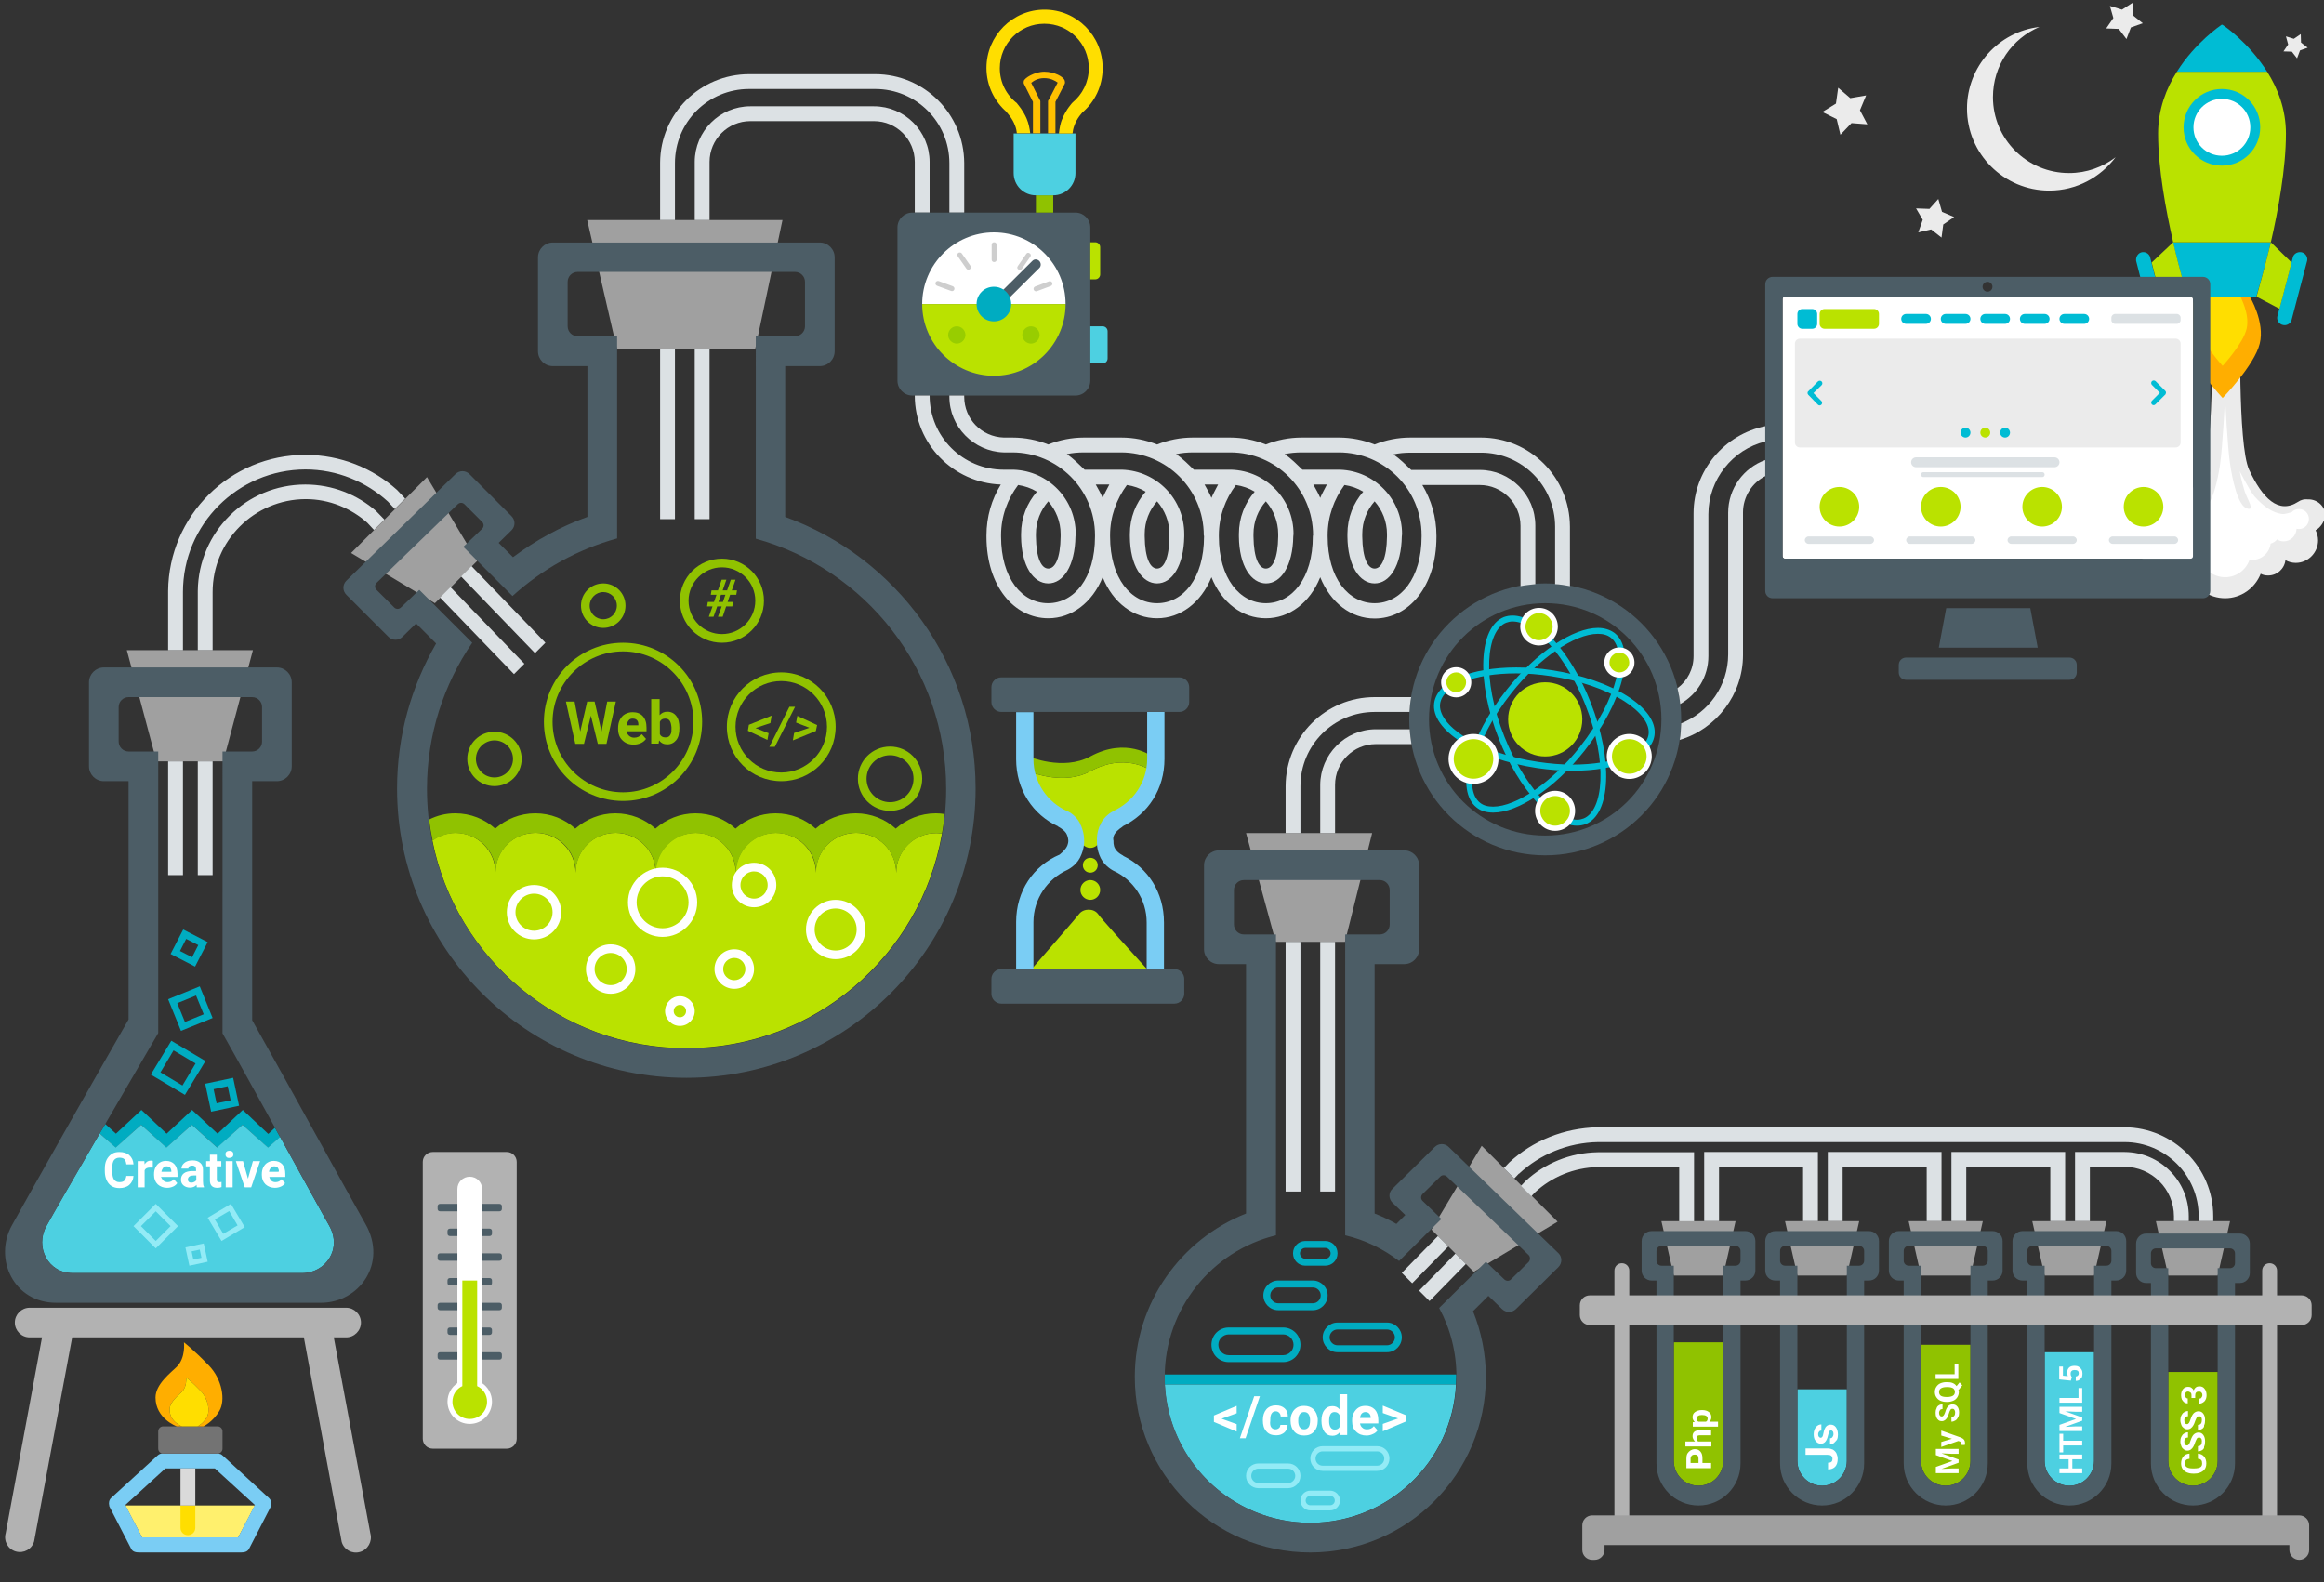 <?xml version="1.0" encoding="utf-8"?>
<!-- Generator: Adobe Illustrator 18.1.1, SVG Export Plug-In . SVG Version: 6.00 Build 0)  -->
<svg version="1.1" id="Layer_1" xmlns="http://www.w3.org/2000/svg" xmlns:xlink="http://www.w3.org/1999/xlink" x="0px" y="0px"
	 viewBox="0 0 940 640" enable-background="new 0 0 940 640" xml:space="preserve">
<rect x="0" y="0" width="940" height="640" fill="#333333" stroke="none"/>
<path fill-rule="evenodd" clip-rule="evenodd" fill="#B2B2B2" d="M145.6,627.8c-3.2,0.9-6.5-0.9-7.4-4.1L122.9,541H29.2l-15.4,82.5
	c-0.9,3.2-4.2,5-7.4,4.1c-3.2-0.9-5-4.2-4.1-7.4L17,541h-5c-3.3,0-6-2.7-6-6c0-3.3,2.7-6,6-6h128c3.3,0,6,2.7,6,6c0,3.3-2.7,6-6,6
	h-5l14.8,79.3C150.7,623.5,148.8,626.9,145.6,627.8z"/>
<path display="none" fill-rule="evenodd" clip-rule="evenodd" fill="#00ACC1" d="M97.5,449l-10.3,9.6L77,449l-10.3,9.6L56.5,449
	l-10.3,9.6l-3.9-3.5c-0.7,1.2-1.3,2.3-2,3.5l6.5,5.7l10.3-9.3l10.2,9.2l10.3-9.3l10.3,9.2l10.3-9.3l10.3,9.2l4.9-4.3
	c-0.8-1.4-1.6-2.8-2.4-4.3l-3.1,2.9L97.5,449z"/>
<polygon fill-rule="evenodd" clip-rule="evenodd" fill="#00ACC1" points="98.2,449 88,458.6 77.7,449 67.4,458.6 57.2,449 
	46.9,458.6 42.6,454.7 40.3,458.5 46.8,464.3 57.1,455 67.3,464.3 77.6,455 87.9,464.3 98.1,455 108.4,464.3 113.3,460 111.2,456.2 
	108.5,458.7 "/>
<path fill-rule="evenodd" clip-rule="evenodd" fill="#4DD0E1" d="M98.1,455l-10.3,9.2L77.6,455l-10.3,9.2L57.1,455l-10.3,9.2
	l-6.5-5.7c-9.6,16.5-18.8,32.4-21.6,37.6c-4.5,8.2,0.5,18.9,10.8,18.9c10.5,0,85.4,0,92.7,0c9.4,0,16.4-9.7,10.9-19.3
	c-2.1-3.6-10.6-19.1-19.8-35.8l-4.9,4.3L98.1,455z"/>
<path fill-rule="evenodd" clip-rule="evenodd" fill="#FFFFFF" d="M108.9,475.9c0.1,0.7,0.4,1.2,0.8,1.7c0.5,0.4,1,0.6,1.7,0.6
	c1.1,0,1.9-0.4,2.5-1.2l1.4,1.6c-0.4,0.6-1,1.1-1.7,1.4c-0.7,0.3-1.5,0.5-2.4,0.5c-1.5,0-2.8-0.5-3.8-1.4c-1-1-1.5-2.2-1.5-3.8V475
	c0-1.1,0.2-2,0.6-2.8c0.4-0.8,1-1.5,1.7-1.9c0.8-0.5,1.6-0.7,2.6-0.7c1.4,0,2.6,0.5,3.4,1.4c0.8,0.9,1.2,2.2,1.2,3.9v1.2H108.9z
	 M112.8,473.8c0-0.6-0.2-1.1-0.5-1.5c-0.3-0.3-0.8-0.5-1.4-0.5c-0.6,0-1,0.2-1.4,0.6c-0.3,0.4-0.6,0.9-0.7,1.6h3.9V473.8z M99,480.3
	l-3.6-10.6h2.9l2,7.1l2-7.1h2.9l-3.6,10.6H99z M92.7,468.4c-0.5,0-0.9-0.1-1.1-0.4c-0.3-0.3-0.4-0.6-0.4-1.1c0-0.4,0.1-0.8,0.4-1
	c0.3-0.3,0.7-0.4,1.2-0.4c0.5,0,0.9,0.1,1.2,0.4c0.3,0.3,0.4,0.6,0.4,1c0,0.4-0.1,0.8-0.4,1.1C93.5,468.3,93.2,468.4,92.7,468.4z
	 M87.9,480.5c-2,0-3-1-3-3v-5.7h-1.5v-2.1h1.5v-2.6h2.8v2.6h1.8v2.1h-1.8v5.3c0,0.4,0.1,0.7,0.2,0.8c0.1,0.2,0.4,0.3,0.9,0.3
	c0.3,0,0.6,0,0.8-0.1v2.1C89.1,480.4,88.5,480.5,87.9,480.5z M79.5,479.3c-0.7,0.8-1.6,1.1-2.7,1.1c-1,0-1.9-0.3-2.6-0.9
	c-0.7-0.6-1-1.4-1-2.3c0-1.1,0.4-2,1.2-2.6c0.8-0.6,2-0.9,3.6-0.9h1.3v-0.6c0-0.5-0.1-0.9-0.4-1.2c-0.3-0.3-0.6-0.4-1.2-0.4
	c-0.5,0-0.8,0.1-1.1,0.3c-0.3,0.2-0.4,0.5-0.4,0.9h-2.8c0-0.6,0.2-1.2,0.6-1.7c0.4-0.5,0.9-0.9,1.6-1.2c0.7-0.3,1.5-0.4,2.3-0.4
	c1.3,0,2.3,0.3,3.1,1c0.8,0.7,1.1,1.6,1.1,2.8v4.6c0,1,0.1,1.8,0.4,2.3v0.2h-2.9C79.6,480,79.5,479.7,79.5,479.3z M79.4,475.5h-1.1
	c-1.4,0-2.2,0.5-2.3,1.5l0,0.2c0,0.4,0.1,0.6,0.4,0.9c0.2,0.2,0.6,0.3,1,0.3c0.4,0,0.8-0.1,1.2-0.3c0.4-0.2,0.6-0.4,0.8-0.7V475.5z
	 M66.1,477.6c0.5,0.4,1,0.6,1.7,0.6c1.1,0,1.9-0.4,2.5-1.2l1.4,1.6c-0.4,0.6-1,1.1-1.7,1.4c-0.7,0.3-1.5,0.5-2.4,0.5
	c-1.5,0-2.8-0.5-3.8-1.4c-1-1-1.5-2.2-1.5-3.8V475c0-1.1,0.2-2,0.6-2.8c0.4-0.8,1-1.5,1.7-1.9c0.8-0.5,1.6-0.7,2.6-0.7
	c1.4,0,2.6,0.5,3.4,1.4c0.8,0.9,1.2,2.2,1.2,3.9v1.2h-6.7C65.4,476.6,65.7,477.2,66.1,477.6z M69.3,474v-0.2c0-0.6-0.2-1.1-0.5-1.5
	c-0.3-0.3-0.8-0.5-1.4-0.5c-0.6,0-1,0.2-1.4,0.6c-0.3,0.4-0.6,0.9-0.7,1.6H69.3z M60.6,472.3c-1.1,0-1.8,0.4-2.1,1.1v6.9h-2.8v-10.6
	h2.7l0.1,1.3c0.6-1,1.4-1.5,2.4-1.5c0.3,0,0.6,0,0.9,0.1l0,2.7C61.3,472.3,60.9,472.3,60.6,472.3z M50.3,468.9
	c-0.4-0.4-1.1-0.6-2-0.6c-1,0-1.7,0.4-2.2,1c-0.5,0.7-0.7,1.8-0.7,3.3v1.1c0,1.5,0.2,2.7,0.7,3.4c0.5,0.7,1.2,1.1,2.2,1.1
	c0.9,0,1.6-0.2,2-0.6c0.4-0.4,0.7-1.1,0.8-1.9H54c-0.1,1.5-0.7,2.7-1.7,3.6c-1,0.9-2.4,1.3-4,1.3c-1.8,0-3.3-0.6-4.3-1.8
	c-1-1.2-1.6-2.9-1.6-5.1v-0.9c0-1.4,0.2-2.6,0.7-3.6c0.5-1,1.2-1.8,2.1-2.4c0.9-0.6,1.9-0.8,3.1-0.8c1.6,0,3,0.4,4,1.3
	c1,0.9,1.6,2.1,1.7,3.7h-2.9C51,470,50.7,469.3,50.3,468.9z M94.1,480.3h-2.8v-10.6h2.8V480.3z"/>
<path fill-rule="evenodd" clip-rule="evenodd" fill="#A0A0A0" d="M63.3,308l-12-45h51l-12,45H63.3z"/>
<path fill-rule="evenodd" clip-rule="evenodd" fill="#4C5D66" d="M147.8,495.1c9.1,15.9-2.5,31.9-18,31.9c-12,0-89.7,0-107.1,0
	c-17.1,0-25.4-17.7-17.9-31.3c8.5-15.3,33.5-59.5,47.2-83.3V316H42c-3.3,0-6-2.7-6-6v-34c0-3.3,2.7-6,6-6h70c3.3,0,6,2.7,6,6v34
	c0,3.3-2.7,6-6,6h-10v96.7C117,439.3,141.6,484.3,147.8,495.1z M102,304c2.2,0,4-1.8,4-4v-14c0-2.2-1.8-4-4-4H52c-2.2,0-4,1.8-4,4
	v14c0,2.2,1.8,4,4,4h12v113.9c-9.4,16-39.6,68-45.3,78.2c-4.5,8.2,0.5,18.9,10.8,18.9c10.5,0,85.4,0,92.7,0
	c9.4,0,16.4-9.7,10.9-19.3c-4.1-7.1-32.8-59.6-43.1-77.7V304H102z"/>
<path fill-rule="evenodd" clip-rule="evenodd" fill="#DCE1E4" d="M163.9,201.7l-4.2,4.2l-2.8-3c-8.8-8-20.5-13-33.4-13
	C96.2,190,74,212.1,74,239.5h0V263h-6v-24h0c0.3-30.4,25-55,55.5-55c14.3,0,27.3,5.4,37.1,14.2L163.9,201.7z M86,239.5L86,239.5
	l0,23.5h-6v-24h0c0.3-23.8,19.6-43,43.5-43c11,0,21,4.1,28.6,10.7l3.4,3.5l-4.2,4.2l-2.7-2.9c-6.6-5.9-15.4-9.6-25-9.6
	C102.8,202,86,218.8,86,239.5z"/>
<path fill-rule="evenodd" clip-rule="evenodd" fill="#DCE1E4" d="M80,354v-46h6v46H80z M68,308h6v46h-6V308z"/>
<path fill-rule="evenodd" clip-rule="evenodd" fill="#A0A0A0" d="M175.9,244L142,223.7l30.7-30.7l20.3,33.9L175.9,244z"/>
<path fill-rule="evenodd" clip-rule="evenodd" fill="#BAE200" d="M277.6,424c51.8,0,94.8-37.5,103.4-86.8c-0.8-0.1-1.5-0.2-2.3-0.2
	c-9,0-16.2,7.1-16.2,16.1c0,0.1,0-0.1,0-0.1h0c0,0,0,0.1,0,0.1c0-9-7.3-16.2-16.2-16.2S330,344,330,353c0,0.1,0,0,0,0h0
	c0,0,0,0.1,0,0.1c0-9-7.3-16.2-16.2-16.2s-16.2,7.1-16.2,16.1c0,0.1,0,0,0,0h0c0,0,0,0.1,0,0.1c0-9-7.3-16.2-16.2-16.2
	c-9,0-16.2,7.1-16.2,16.1c0,0.1,0,0,0,0h0c0,0,0,0.1,0,0.1c0-9-7.3-16.2-16.2-16.2c-9,0-16.2,7.1-16.2,16.1c0,0.1,0,0,0,0h0
	c0,0,0,0.1,0,0.1c0-9-7.3-16.2-16.2-16.2c-9,0-16.2,7.1-16.2,16.1c0,0.1,0,0,0,0h0c0,0,0,0.1,0,0.1c0-9-7.3-16.2-16.2-16.2
	c-3.5,0-6.7,1.2-9.3,3.1C184.4,387.9,226.8,424,277.6,424z"/>
<path fill="#90C200" d="M362.5,353.5L362.5,353.5c0-0.1,0-0.1,0-0.2C362.5,353.4,362.5,353.4,362.5,353.5z M330,353L330,353
	C330,353,330,353,330,353C330,353.1,330,353,330,353z M297.6,353.5L297.6,353.5c0-0.1,0-0.1,0-0.2
	C297.6,353.4,297.6,353.4,297.6,353.5z M330,353.1C330,353,330,353,330,353.1L330,353.1C330,353,330,353.1,330,353.1z M265.1,353.5
	L265.1,353.5c0-0.1,0-0.1,0-0.2C265.1,353.4,265.1,353.4,265.1,353.5z M200.3,353L200.3,353C200.3,353,200.3,353,200.3,353
	C200.3,353.1,200.3,353,200.3,353z M200.3,353.1C200.3,353,200.3,353,200.3,353.1L200.3,353.1C200.2,353,200.3,353.1,200.3,353.1z
	 M378.5,329c-6.2,0-11.9,2.4-16.2,6.2c-4.3-3.9-10-6.2-16.2-6.2c-6.2,0-11.9,2.4-16.2,6.2c-4.3-3.9-10-6.2-16.2-6.2
	c-6.2,0-11.9,2.4-16.2,6.2c-4.3-3.9-10-6.2-16.2-6.2c-6.2,0-11.9,2.4-16.2,6.2c-4.3-3.9-10-6.2-16.2-6.2s-11.9,2.4-16.2,6.2
	c-4.3-3.9-10-6.2-16.2-6.2c-6.2,0-11.9,2.4-16.2,6.2c-4.3-3.9-10-6.2-16.2-6.2c-3.8,0-7.3,0.9-10.5,2.5c0.3,2.9,0.8,5.8,1.4,8.6
	c2.6-1.9,5.9-3.1,9.3-3.1c8.9,0,16.2,7,16.2,16h0c0-9,7.3-16.1,16.2-16.1c9,0,16.2,7.1,16.2,16.1h0c0-9,7.3-16.1,16.2-16.1
	c9,0,16.2,7.4,16.2,16.4c0-9,7.3-16.3,16.2-16.3c9,0,16.2,7.3,16.2,16.3c0-9,7.3-16.3,16.2-16.3c8.9,0,16.2,7,16.2,16h0
	c0-9,7.3-16.1,16.2-16.1c9,0,16.2,7.4,16.2,16.4c0-9,7.3-16.3,16.2-16.3c0.8,0,1.6,0.1,2.3,0.2c0.5-2.6,0.8-5.2,1.1-7.9
	C380.9,329.1,379.7,329,378.5,329z M232.7,353C232.7,353,232.7,353,232.7,353L232.7,353C232.7,353,232.7,353.1,232.7,353z
	 M232.7,353L232.7,353C232.7,353,232.7,353,232.7,353C232.7,353.1,232.7,353,232.7,353z"/>
<path fill-rule="evenodd" clip-rule="evenodd" fill="#A0A0A0" d="M249.5,141l-12-52h79l-11,52H249.5z"/>
<path fill-rule="evenodd" clip-rule="evenodd" fill="#4C5D66" d="M394.6,319c0,64.6-52.4,117-117,117c-64.6,0-117-52.4-117-117
	c0-21.4,5.8-41.4,15.8-58.7l-8.1-8.1l-5.5,5.4c-1.6,1.6-4.1,1.6-5.7,0l-17-17c-1.6-1.6-1.6-4.1,0-5.7l44.1-43.1
	c1.6-1.6,4.1-1.6,5.7,0l17,17c1.6,1.6,1.6,4.1,0,5.7l-5.2,5.1l5.8,5.8c9.1-6.8,19.2-12.4,30.1-16.3v-61h-14c-3.3,0-6-2.7-6-6v-38
	c0-3.3,2.7-6,6-6h108c3.3,0,6,2.7,6,6v38c0,3.3-2.7,6-6,6h-14v61C362.5,225.4,394.6,268.4,394.6,319z M321.6,136c2.2,0,4-1.8,4-4
	v-18c0-2.2-1.8-4-4-4h-88c-2.2,0-4,1.8-4,4v18c0,2.2,1.8,4,4,4h16v81.8c-16,4.4-30.4,12.5-42.3,23.3l-19.9-19.9l7.6-7.3
	c0.8-0.8,0.8-2,0-2.8l-7.1-7.1c-0.8-0.8-2-0.8-2.8,0l-32.8,31.8c-0.8,0.8-0.8,2,0,2.8l7.1,7.1c0.8,0.8,2,0.8,2.8,0l7.4-7.1
	l21.4,21.4c-11.5,16.8-18.3,37.2-18.3,59.1c0,58,47,105,105,105s105-47,105-105c0-48.3-32.6-88.9-77-101.2V136H321.6z"/>
<path fill-rule="evenodd" clip-rule="evenodd" fill="#DCE1E4" d="M182.2,237.5l29.9,31l-4.2,4.2l-29.9-31L182.2,237.5z M190.7,229
	l29.9,31l-4.2,4.2l-29.9-31L190.7,229z"/>
<path fill-rule="evenodd" clip-rule="evenodd" fill="#DCE1E4" d="M281,210v-69h6v69H281z M267,141h6v69h-6V141z"/>
<path fill-rule="evenodd" clip-rule="evenodd" fill="#DCE1E4" d="M384,86V66h0c0-16.6-13.4-30-30-30c1.5,0-11.8,0-51,0h0
	c-0.3,0-0.2,0,0,0c-16.6,0-30,13.4-30,30v23h-6V65.8h0C267.1,46,283.2,30,303,30c16.1,0,62.3,0,51,0c19.8,0,35.9,16.1,36,35.9h0V86
	H384z M303.5,43c28.3,0,56.2,0,50,0c12.4,0,22.5,10.1,22.5,22.5c0,5.5,0,20.5,0,20.5h-6c0,0,0-30.1,0-20.5c0-9.1-7.4-16.5-16.5-16.5
	c0.9,0-20.7,0-50,0c0,0,0,0,0,0c-0.6,0-0.5,0,0,0c-9.1,0-16.5,7.4-16.5,16.5c0-2.5,0-3.2,0,0v0c0,6.2,0,23.5,0,23.5h-6
	c0,0,0-17.2,0-23.5C281,53.1,291.1,43,303.5,43z M303.5,43L303.5,43C302.9,43,302.8,43,303.5,43z"/>
<polygon fill-rule="evenodd" clip-rule="evenodd" fill="#FFF06D" points="57.5,622 96.3,622 103.1,609 50.7,609 "/>
<path fill-rule="evenodd" clip-rule="evenodd" fill="#7ACDF4" d="M109.6,609.1c0,0-0.1,0.4-0.2,0.6l-8.6,16.7
	c-0.6,1.3-1.9,1.6-3.4,1.6h-41c-1.6,0-2.8-0.3-3.4-1.6l-8.6-16.7c-0.2-0.4-0.3-0.7-0.2-0.6c-0.3-1.1-0.1-2.3,0.7-3.1l18.8-17.2
	c0.7-0.7,1.7-1,2.6-0.8h21.2c0.6-0.1,1.2,0,1.7,0.2c0.1,0,0.6,0.3,1.1,0.8l18.5,17C109.7,606.9,110,608.1,109.6,609.1z M86.9,594
	h-20l-16.2,14.8l6.8,13.1h38.8l6.8-13.1L86.9,594z"/>
<path fill-rule="evenodd" clip-rule="evenodd" fill="#737373" d="M66,577h22c1.1,0,2,0.9,2,2v7c0,1.1-0.9,2-2,2H66c-1.1,0-2-0.9-2-2
	v-7C64,577.9,64.9,577,66,577z"/>
<path fill-rule="evenodd" clip-rule="evenodd" fill="#FFAE00" d="M84.4,552.3c-6.1-6.3-10-9.3-10-9.3s0.8,6.2-2.9,9.9
	c-2.3,2.3-8.6,7-8.6,12.4c0,8.6,8.6,11.7,8.6,11.7h2.1c0,0-5-1.8-5-6.8c0-3.1,3.7-5.9,5-7.2c2.1-2.1,1.7-5.8,1.7-5.8
	s2.3,1.7,5.8,5.4c3.2,3.3,4,8.3,2.5,10.8c-1.5,2.6-3.7,3.6-3.7,3.6h2.4c0,0,3.8-1.8,6.4-6.2C91.3,566.5,89.9,557.9,84.4,552.3z"/>
<path fill-rule="evenodd" clip-rule="evenodd" fill="#FFDE00" d="M73.6,577c0,0-5-1.8-5-6.8c0-3.1,3.7-5.9,5-7.2
	c2.1-2.1,1.7-5.8,1.7-5.8s2.3,1.7,5.8,5.4c3.2,3.3,4,8.3,2.5,10.8c-1.5,2.6-3.7,3.6-3.7,3.6H73.6z"/>
<path fill-rule="evenodd" clip-rule="evenodd" fill="#FFDE00" d="M73,609h6v9c0,1.7-1.3,3-3,3c-1.7,0-3-1.3-3-3V609z"/>
<path fill-rule="evenodd" clip-rule="evenodd" fill="#DADADA" d="M73,594h6v15h-6V594z"/>
<path fill-rule="evenodd" clip-rule="evenodd" fill="#B2B2B2" d="M175,466h30c2.2,0,4,1.8,4,4v112c0,2.2-1.8,4-4,4h-30
	c-2.2,0-4-1.8-4-4V470C171,467.8,172.8,466,175,466z"/>
<path fill-rule="evenodd" clip-rule="evenodd" fill="#FFFFFF" d="M199,567c0,5-4,9-9,9c-5,0-9-4-9-9c0-3.1,1.6-5.9,4-7.5V481
	c0-2.8,2.2-5,5-5s5,2.2,5,5v78.5C197.4,561.1,199,563.9,199,567z"/>
<path fill-rule="evenodd" clip-rule="evenodd" fill="#BAE200" d="M197,567c0,3.9-3.1,7-7,7c-3.9,0-7-3.1-7-7c0-2.8,1.6-5.2,4-6.3
	V518h6v42.7C195.4,561.8,197,564.2,197,567z"/>
<path fill-rule="evenodd" clip-rule="evenodd" fill="#4C5D66" d="M202,550h-7v-3h7c0.6,0,1,0.4,1,1v1C203,549.6,202.6,550,202,550z
	 M202,530h-7v-3h7c0.6,0,1,0.4,1,1v1C203,529.6,202.6,530,202,530z M202,510h-7v-3h7c0.6,0,1,0.4,1,1v1C203,509.6,202.6,510,202,510
	z M202,490h-7v-3h7c0.6,0,1,0.4,1,1v1C203,489.6,202.6,490,202,490z M177,549v-1c0-0.6,0.4-1,1-1h7v3h-7
	C177.4,550,177,549.6,177,549z M181,539v-1c0-0.6,0.4-1,1-1h3v3h-3C181.4,540,181,539.6,181,539z M177,529v-1c0-0.6,0.4-1,1-1h7v3
	h-7C177.4,530,177,529.6,177,529z M181,519v-1c0-0.6,0.4-1,1-1h3v3h-3C181.4,520,181,519.6,181,519z M177,509v-1c0-0.6,0.4-1,1-1h7
	v3h-7C177.4,510,177,509.6,177,509z M181,499v-1c0-0.6,0.4-1,1-1h3v3h-3C181.4,500,181,499.6,181,499z M177,489v-1c0-0.6,0.4-1,1-1
	h7v3h-7C177.4,490,177,489.6,177,489z M199,498v1c0,0.6-0.4,1-1,1h-3v-3h3C198.6,497,199,497.4,199,498z M199,518v1c0,0.6-0.4,1-1,1
	h-3v-3h3C198.6,517,199,517.4,199,518z M199,538v1c0,0.6-0.4,1-1,1h-3v-3h3C198.6,537,199,537.4,199,538z"/>
<path fill-rule="evenodd" clip-rule="evenodd" fill="#4C5D66" d="M369,86h66c3.3,0,6,2.7,6,6v62c0,3.3-2.7,6-6,6h-66
	c-3.3,0-6-2.7-6-6V92C363,88.7,365.7,86,369,86z"/>
<path fill-rule="evenodd" clip-rule="evenodd" fill="#90C200" d="M419,79h7v7h-7V79z"/>
<path fill-rule="evenodd" clip-rule="evenodd" fill="#4DD0E1" d="M410,54h25v16c0,5-4,9-9,9h-7c-5,0-9-4-9-9V54z"/>
<path fill-rule="evenodd" clip-rule="evenodd" fill="#FFDE00" d="M437.9,45.4L437.9,45.4c0,0-2.3,2.3-3.4,5.5
	c-0.4,1.1-0.6,2.2-0.7,3.1h-5.5c0.2-1.7,0.5-4,1.4-6c1.6-3.9,4.1-6.5,4.1-6.5l0,0c4-3.3,6.6-8.3,6.6-13.9c0-10-8-18-18-18
	s-18,8.1-18,18c0,5.8,2.7,10.9,7,14.2l0,0.1c0.5,0.6,2.5,2.9,3.9,6.2c0.8,1.9,1.2,4.1,1.4,5.8h-5.4c-0.1-0.9-0.3-2-0.7-3
	c-1.1-3.1-3.3-5.3-3.3-5.3l0.1-0.1c-5.1-4.3-8.4-10.8-8.4-18c0-13,10.5-23.6,23.5-23.6c13,0,23.5,10.6,23.5,23.6
	C446,34.7,442.9,41.1,437.9,45.4z"/>
<path fill-rule="evenodd" clip-rule="evenodd" fill="#FFC000" d="M426.9,41.2v12.7h-3V41c0-0.3,0.2-0.6,0.4-0.8l3.5-6.8
	c-1.1-0.8-2.9-1.8-5.5-1.8c-2.5,0-4.2,1.1-5.2,1.9l3.4,6.8c0.2,0.2,0.3,0.4,0.3,0.7v12.9h-3V41.2l-3.6-7.2c-0.2-0.4-0.2-0.8-0.1-1.2
	c0.2-1.2,4.3-3.8,8.3-3.8c3.9,0,8,2,8.3,3.8c0.1,0.4,0.1,0.8-0.1,1.2L426.9,41.2z"/>
<path fill-rule="evenodd" clip-rule="evenodd" fill="#4DD0E1" d="M446,147h-5v-15h5c1.1,0,2,0.9,2,2v11C448,146.1,447.1,147,446,147
	z"/>
<path fill-rule="evenodd" clip-rule="evenodd" fill="#BAE200" d="M443,113h-2V98h2c1.1,0,2,0.9,2,2v11C445,112.1,444.1,113,443,113z
	"/>
<path fill-rule="evenodd" clip-rule="evenodd" fill="#FFFFFF" d="M402,94c16,0,29,13,29,29h-58C373,107,386,94,402,94z"/>
<path fill-rule="evenodd" clip-rule="evenodd" fill="#CECECE" d="M425,115.7l-5.6,2.1c-0.5,0.2-1.1-0.1-1.3-0.6
	c-0.2-0.5,0.1-1.1,0.6-1.3l5.6-2.1c0.5-0.2,1.1,0.1,1.3,0.6C425.8,115,425.5,115.5,425,115.7z M413.3,108.8
	c-0.3,0.5-0.9,0.6-1.4,0.2c-0.5-0.3-0.6-0.9-0.2-1.4l3.4-4.9c0.3-0.5,0.9-0.6,1.4-0.2c0.5,0.3,0.6,0.9,0.2,1.4L413.3,108.8z
	 M402.1,106c-0.6,0-1-0.4-1-1v-6c0-0.6,0.4-1,1-1c0.6,0,1,0.4,1,1v6C403.1,105.6,402.7,106,402.1,106z M390.9,108.7l-3.5-5
	c-0.3-0.5-0.2-1.1,0.2-1.4c0.5-0.3,1.1-0.2,1.4,0.2l3.5,5c0.3,0.5,0.2,1.1-0.2,1.4C391.8,109.3,391.2,109.1,390.9,108.7z
	 M384.7,117.7l-5.7-2.1c-0.5-0.2-0.8-0.8-0.6-1.3c0.2-0.5,0.8-0.8,1.3-0.6l5.7,2.1c0.5,0.2,0.8,0.8,0.6,1.3
	C385.8,117.7,385.2,117.9,384.7,117.7z"/>
<path fill-rule="evenodd" clip-rule="evenodd" fill="#BAE200" d="M402,152c-16,0-29-13-29-29h58C431,139,418,152,402,152z"/>
<path fill-rule="evenodd" clip-rule="evenodd" fill="#98CD00" d="M417,139c-1.9,0-3.5-1.6-3.5-3.5c0-1.9,1.6-3.5,3.5-3.5
	s3.5,1.6,3.5,3.5C420.5,137.4,418.9,139,417,139z M387,139c-1.9,0-3.5-1.6-3.5-3.5c0-1.9,1.6-3.5,3.5-3.5c1.9,0,3.5,1.6,3.5,3.5
	C390.5,137.4,388.9,139,387,139z"/>
<path fill="#BAE200" d="M441,364c2.2,0,4-1.8,4-4c0-2.2-1.8-4-4-4c-2.2,0-4,1.8-4,4C437,362.2,438.8,364,441,364z M437,333.7v5.3
	c0,2.2,1.8,4,4,4c2.2,0,4-1.8,4-4v-5.3c11-1.8,19.5-10.7,20.8-21.8c-1.4-1-11.2-7.3-24.8,0.1c-10.2,5.6-23,0.8-24.8,0.1
	C417.6,323.1,426,331.9,437,333.7z M441,353c1.7,0,3-1.3,3-3c0-1.7-1.3-3-3-3c-1.7,0-3,1.3-3,3C438,351.7,439.3,353,441,353z
	 M436.5,369.7c-1,1.4-10.4,12.1-19.2,22.3h46.6c-9-9.9-18.5-20.4-19.8-22.3C442.4,367.4,438.3,367.4,436.5,369.7z"/>
<path fill-rule="evenodd" clip-rule="evenodd" fill="#90C200" d="M466,306c0,0-10.3-8-25,0c-11,6-25,0-25,0v3c0,1,0.1,2.1,0.2,3.1
	c1.8,0.7,14.6,5.5,24.8-0.1c13.6-7.4,23.4-1.1,24.8-0.1c0.1-0.9,0.2-1.9,0.2-2.9L466,306z"/>
<path fill="#7ACDF4" d="M438.5,340c0,0,0.2-3.2-1.7-7c-1.5-3-4.4-4.6-4.9-4.8l0,0c-8.2-3.5-13.9-11.7-13.9-21.1v-19h-7v19
	c0,12.4,6.8,22.5,17,27.2l0,0.1c0,0,2.1,1,3.2,2.6c0.9,1.5,0.9,3.1,0.9,3.1h0c0,0,0.1,1.4-0.9,2.9c-0.8,1.2-2,2.2-2.6,2.7l0,0
	C418,350.2,411,360.4,411,373v19h7v-19c0-9.4,5.7-17.5,13.7-21.1l0,0c0,0,3.4-1.6,5.1-4.9C438.8,343.1,438.5,340,438.5,340
	L438.5,340z M471,307v-19h-7v19c0,9.4-5.7,17.5-13.8,21.1l0,0.1c-0.5,0.2-3.5,1.9-5,5c-1.8,3.7-1.5,6.5-1.5,6.9c0,0.4-0.3,3.3,1.5,7
	c1.7,3.4,5.1,5.1,5.1,5.1l0,0c8,3.6,13.5,11.6,13.5,21v19h7v-19c0-12.2-6.5-22.2-16.5-27l0-0.1c0,0-2.2-1-3.2-2.7
	c-0.9-1.4-0.7-3.2-0.7-3.2h0c0,0-0.5-1.3,0.5-2.9c1.1-1.7,3.2-2.9,3.2-2.9l-0.1-0.1C464.4,329.3,471,319.2,471,307z"/>
<path fill-rule="evenodd" clip-rule="evenodd" fill="#4C5D66" d="M477,288h-72c-2.2,0-4-1.8-4-4v-6c0-2.2,1.8-4,4-4h72
	c2.2,0,4,1.8,4,4v6C481,286.2,479.2,288,477,288z M405,392h70c2.2,0,4,1.8,4,4v6c0,2.2-1.8,4-4,4h-70c-2.2,0-4-1.8-4-4v-6
	C401,393.8,402.8,392,405,392z"/>
<path fill-rule="evenodd" clip-rule="evenodd" fill="#A0A0A0" d="M516,381l-12-44h51l-11,44H516z"/>
<path fill-rule="evenodd" clip-rule="evenodd" fill="#A0A0A0" d="M596.1,514.5l33.9-20.3l-30.7-30.7L579,497.4L596.1,514.5z"/>
<path fill-rule="evenodd" clip-rule="evenodd" fill="#4DD0E1" d="M530,616c31.6,0,57.4-24.8,58.9-56H471.1
	C472.6,591.2,498.4,616,530,616z"/>
<path fill-rule="evenodd" clip-rule="evenodd" fill="#00ACC1" d="M589,556H471c0,0.3,0,0.7,0,1c0,1,0,2,0.1,3h117.8c0-1,0.1-2,0.1-3
	C589,556.7,589,556.3,589,556z"/>
<path fill-rule="evenodd" clip-rule="evenodd" fill="#4C5D66" d="M630.3,512.6l-17.1,16.9c-1.6,1.6-4.1,1.6-5.7,0l-5.5-5.3l-6.2,6.2
	c3.3,8.2,5.2,17.2,5.2,26.6c0,39.2-31.8,71-71,71s-71-31.8-71-71c0-30,18.7-55.7,45-66.1V390h-11c-3.3,0-6-2.7-6-6v-34
	c0-3.3,2.7-6,6-6h75c3.3,0,6,2.7,6,6v34c0,3.3-2.7,6-6,6h-12v100.9c3.1,1.2,6,2.6,8.8,4.2l3.6-3.6l-5.2-5c-1.6-1.6-1.6-4.1,0-5.6
	l17.1-16.9c1.6-1.6,4.1-1.6,5.7,0l44.4,43C631.9,508.5,631.9,511,630.3,512.6z M618.3,507.7l-33-31.7c-0.8-0.8-2.1-0.8-2.8,0l-7.1,7
	c-0.8,0.8-0.8,2,0,2.8l7.6,7.3l-17.1,17c-6.4-4.9-13.8-8.5-21.8-10.4V378h14c2.2,0,4-1.8,4-4v-14c0-2.2-1.8-4-4-4h-55
	c-2.2,0-4,1.8-4,4v14c0,2.2,1.8,4,4,4h13v121.7c-25.8,6.3-45,29.6-45,57.3c0,32.6,26.4,59,59,59c32.6,0,59-26.4,59-59
	c0-10.1-2.5-19.6-7-27.9l18.9-18.7l7.4,7.1c0.8,0.8,2.1,0.8,2.8,0l7.1-7C619,509.7,619,508.4,618.3,507.7z"/>
<path fill-rule="evenodd" clip-rule="evenodd" fill="#DCE1E4" d="M534,482V381h6v101H534z M520,381h6v101h-6V381z"/>
<path fill-rule="evenodd" clip-rule="evenodd" fill="#DCE1E4" d="M585.8,504.2l-14.6,14.9l-4.2-4.2l14.6-14.9L585.8,504.2z
	 M592.9,511.3l-14.7,15l-4.2-4.2l14.7-15L592.9,511.3z"/>
<path fill-rule="evenodd" clip-rule="evenodd" fill="#DCE1E4" d="M895.3,494h-6c0,0,0-2.4,0-2c0-16.6-13.5-30-30-30l0,0h0l0,0H646.4
	v0c-12.3,0.2-23.6,5-32,12.8l-0.1,0l-1.8,1.9l-4.2-4.2l2.1-2.2l0.1-0.1c9.4-8.7,22-13.9,35.7-14.2v0h213.1v0
	c19.8,0.1,35.9,16.2,35.9,36v0l0,0V494z M617.1,477.7c7.7-7.1,17.9-11.4,29.1-11.6v0h39v28h-6v-22h-32.9v0
	c-9.7,0.2-18.7,4-25.4,10.2l-0.1,0.1l-1.4,1.5l-4.2-4.2L617.1,477.7L617.1,477.7z M735.3,494h-6v-22h-34v22h-6v-28h46V494z
	 M785.3,494h-6v-22h-34v22h-6v-28l46,0V494z M835.3,494h-6v-22h-34v22h-6v-28l46,0V494z M859.4,466c14.3,0.1,25.9,11.7,25.9,26v0h0
	v2h-6c0,0,0-2.1,0-2c0-11-9-20-20-20h-14v22h-6v-28L859.4,466L859.4,466z"/>
<path fill-rule="evenodd" clip-rule="evenodd" fill="#A0A0A0" d="M777,516h20l5-22h-30L777,516z M727,516h20l5-22h-30L727,516z
	 M677,516h20l5-22h-30L677,516z M827,516h20l5-22h-30L827,516z M872,494l5,22h20l5-22H872z"/>
<path fill="#90C200" d="M777,591c0,5.5,4.5,10,10,10c5.5,0,10-4.5,10-10v-47h-20V591z M677,591c0,5.5,4.5,10,10,10
	c5.5,0,10-4.5,10-10v-48h-20V591z M877,555v36c0,5.5,4.5,10,10,10c5.5,0,10-4.5,10-10v-36H877z"/>
<path fill="#4DD0E1" d="M727,591c0,5.5,4.5,10,10,10c5.5,0,10-4.5,10-10v-29h-20V591z M827,547v44c0,5.5,4.5,10,10,10
	c5.5,0,10-4.5,10-10v-44H827z"/>
<path fill-rule="evenodd" clip-rule="evenodd" fill="#4C5D66" d="M906,519h-2v73c0,9.4-7.6,17-17,17c-9.4,0-17-7.6-17-17v-73h-2
	c-2.2,0-4-1.8-4-4v-12c0-2.2,1.8-4,4-4h38c2.2,0,4,1.8,4,4v12C910,517.2,908.2,519,906,519z M904,507c0-1.1-0.9-2-2-2h-5h-20h-5
	c-1.1,0-2,0.9-2,2v4c0,1.1,0.9,2,2,2h5v78c0,5.5,4.5,10,10,10c5.5,0,10-4.5,10-10v-78h5c1.1,0,2-0.9,2-2V507z M856,518h-2v74
	c0,9.4-7.6,17-17,17s-17-7.6-17-17v-74h-2c-2.2,0-4-1.8-4-4v-12c0-2.2,1.8-4,4-4h38c2.2,0,4,1.8,4,4v12C860,516.2,858.2,518,856,518
	z M854,506c0-1.1-0.9-2-2-2h-5h-20h-5c-1.1,0-2,0.9-2,2v4c0,1.1,0.9,2,2,2h5v79c0,5.5,4.5,10,10,10c5.5,0,10-4.5,10-10v-79h5
	c1.1,0,2-0.9,2-2V506z M806,518h-2v74c0,9.4-7.6,17-17,17c-9.4,0-17-7.6-17-17v-74h-2c-2.2,0-4-1.8-4-4v-12c0-2.2,1.8-4,4-4h38
	c2.2,0,4,1.8,4,4v12C810,516.2,808.2,518,806,518z M804,506c0-1.1-0.9-2-2-2h-5h-20h-5c-1.1,0-2,0.9-2,2v4c0,1.1,0.9,2,2,2h5v79
	c0,5.5,4.5,10,10,10c5.5,0,10-4.5,10-10v-79h5c1.1,0,2-0.9,2-2V506z M756,518h-2v74c0,9.4-7.6,17-17,17c-9.4,0-17-7.6-17-17v-74h-2
	c-2.2,0-4-1.8-4-4v-12c0-2.2,1.8-4,4-4h38c2.2,0,4,1.8,4,4v12C760,516.2,758.2,518,756,518z M754,506c0-1.1-0.9-2-2-2h-5h-20h-5
	c-1.1,0-2,0.9-2,2v4c0,1.1,0.9,2,2,2h5v79c0,5.5,4.5,10,10,10c5.5,0,10-4.5,10-10v-79h5c1.1,0,2-0.9,2-2V506z M706,518h-2v74
	c0,9.4-7.6,17-17,17c-9.4,0-17-7.6-17-17v-74h-2c-2.2,0-4-1.8-4-4v-12c0-2.2,1.8-4,4-4h38c2.2,0,4,1.8,4,4v12
	C710,516.2,708.2,518,706,518z M704,506c0-1.1-0.9-2-2-2h-5h-20h-5c-1.1,0-2,0.9-2,2v4c0,1.1,0.9,2,2,2h5v79c0,5.5,4.5,10,10,10
	c5.5,0,10-4.5,10-10v-79h5c1.1,0,2-0.9,2-2V506z"/>
<path fill-rule="evenodd" clip-rule="evenodd" fill="#B2B2B2" d="M931,536h-10v78c0,1.7-1.3,3-3,3s-3-1.3-3-3v-78H659v78
	c0,1.7-1.3,3-3,3s-3-1.3-3-3v-78h-10c-2.2,0-4-1.8-4-4v-4c0-2.2,1.8-4,4-4h10v-10c0-1.7,1.3-3,3-3s3,1.3,3,3v10h256v-10
	c0-1.7,1.3-3,3-3s3,1.3,3,3v10h10c2.2,0,4,1.8,4,4v4C935,534.2,933.2,536,931,536z"/>
<path fill-rule="evenodd" clip-rule="evenodd" fill="#A0A0A0" d="M930,631c-2.2,0-4-1.8-4-4v-2H649v2c0,2.2-1.8,4-4,4h-1
	c-2.2,0-4-1.8-4-4v-10c0-2.2,1.8-4,4-4h286c2.2,0,4,1.8,4,4v10C934,629.2,932.2,631,930,631z"/>
<path fill-rule="evenodd" clip-rule="evenodd" fill="#4C5D66" d="M625,346c-30.4,0-55-24.6-55-55c0-30.4,24.6-55,55-55
	c30.4,0,55,24.6,55,55C680,321.4,655.4,346,625,346z M625,244c-26,0-47,21-47,47c0,26,21,47,47,47c26,0,47-21,47-47
	C672,265,651,244,625,244z"/>
<path fill-rule="evenodd" clip-rule="evenodd" fill="#DCE1E4" d="M635,213c-0.1-20-16.2-36-36-36h-28.5c-5.1,0-10,1-14.5,2.8
	c-4.5-1.8-9.4-2.8-14.5-2.8h-15c-5.1,0-10,1-14.5,2.8c-4.5-1.8-9.4-2.8-14.5-2.8h-15c-5.1,0-10,1-14.5,2.8
	c-4.5-1.8-9.4-2.8-14.5-2.8h-15c-5.1,0-10,1-14.5,2.8c-4.5-1.8-9.4-2.8-14.5-2.8H406v0c-9-0.3-16-7.5-16-16.5c0-0.2,0-0.5,0-0.5h-6
	c0,0,0,0.3,0,0.5c0,12.2,9.9,22.1,21.9,22.5v0c0,0,2.8,0,3.5,0c18.5,0,33.5,15,33.5,33.5c0,0.1,0,0.5,0,0.5h0c0,17-8.5,27-19,27
	c-10.5,0-19-10-19-27h0c0,0,0-0.4,0-0.5c0-7.6,2.6-14.6,6.9-20.3c2.7,0.4,5.3,1.3,7.6,2.7c-4,4.6-6.4,10.5-6.4,17.1c0,0.2,0,1,0,1h0
	c0.1,12,5,19,11,19c6,0,10.8-7,11-19h0c0,0,0.1-0.7,0.1-1c0-14.1-11.1-25.5-25.1-26v0h-4l0,0c-16.6,0-30-13.4-30-30c0,0,0,0,0,0h-6
	c0,0,0,0,0,0c0,19.5,15.5,35.3,34.8,36c-3.7,6-5.8,13-5.8,20.6c0,0.1,0,0.5,0,0.5h0c0,20,11.2,33,25,33c9.5,0,17.8-6.3,22-16.6
	c4.2,10.4,12.5,16.6,22,16.6c9.5,0,17.8-6.3,22-16.6c4.2,10.4,12.5,16.6,22,16.6c9.5,0,17.8-6.2,22-16.6c4.2,10.4,12.5,16.7,22,16.7
	c13.8,0,25-13,25-33h0c0,0,0-0.4,0-0.5c0-7.5-2.1-14.5-5.7-20.5c0,0,17,0,23.2,0c9.1,0,16.5,7.4,16.5,16.5v24.4c2-0.4,4-0.6,6-0.8
	v-23.7c0-12.4-10.1-22.5-22.5-22.5c-7.3,0-27.7,0-27.7,0c-2.1-2-4.6-4.5-7.2-6.3c2.2-0.5,4.6-0.7,6.9-0.7H599c16.6,0,30,13.4,30,30
	l0,0v23.2c2,0.1,4,0.4,6,0.8L635,213L635,213z M429,216c0,0.2,0,1,0,1h0c-0.1,9-2.3,13-5,13c-2.7,0-4.9-4-5-13h0c0,0,0-0.8,0-1
	c0-5.1,1.9-9.6,5-13.2C427.1,206.4,429,211,429,216z M446,201.4c-0.8-1.9-1.7-3.4-2.8-5.4h5.5C447.7,198,446.8,199.5,446,201.4z
	 M487,217c0,17-8.5,27-19,27c-10.5,0-19-10-19-27h0c0,0,0-0.4,0-0.5c0-7.6,2.6-14.6,6.8-20.3c2.7,0.4,5.3,1.3,7.6,2.7
	c-4,4.6-6.4,10.5-6.4,17.1c0,0.2,0,1,0,1h0c0.1,12,5,19,11,19c6,0,10.8-7,11-19h0c0,0,0-0.7,0-1c0-14.1-11.1-25.5-25.1-26v0h-15.2
	c-2.1-2-4.5-4.5-7.2-6.3c2.2-0.5,4.6-0.7,6.9-0.7h15c18.5,0,33.5,15,33.5,33.5C487,216.6,487,217,487,217L487,217z M463,216
	c0-5.1,1.9-9.7,5-13.2c3.1,3.5,5,8.2,5,13.2c0,0.2,0,1,0,1h0c-0.1,9-2.3,13-5,13c-2.7,0-4.9-4-5-13h0C463,217,463,216.2,463,216z
	 M490,201.4c-0.8-1.9-1.7-3.4-2.8-5.4h5.5C491.7,198,490.8,199.5,490,201.4z M531,217c0,17-8.5,27-19,27c-10.5,0-19-10-19-27h0
	c0,0,0-0.4,0-0.5c0-7.6,2.6-14.6,6.9-20.3c2.7,0.4,5.3,1.3,7.6,2.7c-4,4.6-6.4,10.5-6.4,17.1c0,0.2,0,1,0,1h0c0.1,12,5,19,11,19
	c6,0,10.8-7,11-19h0c0,0,0.1-0.7,0.1-1c0-14.1-11.1-25.5-25.1-26v0h-15.2c-2.1-2-4.5-4.5-7.2-6.3c2.2-0.5,4.6-0.7,6.9-0.7h15
	c18.5,0,33.5,15,33.5,33.5C531,216.6,531,217,531,217L531,217z M507,216c0-5.1,1.9-9.7,5-13.2c3.1,3.5,5,8.2,5,13.2c0,0.2,0,1,0,1h0
	c-0.1,9-2.3,13-5,13c-2.7,0-4.9-4-5-13h0C507,217,507,216.2,507,216z M534,201.4c-0.8-1.9-1.7-3.4-2.8-5.4h5.5
	C535.7,198,534.8,199.5,534,201.4z M575,216.5c0,0.1,0,0.5,0,0.5h0c0,17-8.5,27-19,27c-10.5,0-19-10-19-27h0c0,0,0-0.4,0-0.5
	c0-7.6,2.6-14.6,6.8-20.3c2.7,0.4,5.3,1.3,7.6,2.7c-4,4.6-6.4,10.5-6.4,17.1c0,0.2,0,1,0,1h0c0.1,12,5,19,11,19c6,0,10.8-7,11-19h0
	c0,0,0.1-0.7,0.1-1c0-14.1-11.1-25.5-25.1-26v0h-15.2c-2.1-2-4.5-4.5-7.2-6.3c2.2-0.5,4.6-0.7,6.9-0.7h15C560,183,575,198,575,216.5
	z M551,216c0-5.1,1.9-9.7,5-13.2c3.1,3.5,5,8.2,5,13.2c0,0.2,0,1,0,1h0c-0.1,9-2.3,13-5,13c-2.7,0-4.9-4-5-13h0
	C551,217,551,216.2,551,216z"/>
<path fill="#DCE1E4" d="M556,288c0.4,0,1,0,1,0h13.1c0.1-2,0.3-4,0.7-6H557c0,0-0.5,0-1,0c-19.8,0-35.9,16-36,36h0v19h6v-19
	C526,301.4,539.4,288,556,288z M570.2,295H557c0,0-0.1,0-0.5,0c-12.4,0-22.5,10.2-22.5,22.6c0,0.1,0,0.4,0,0.4h0v19h6v-19
	c0,0,0-0.3,0-0.5c0-9.1,7.4-16.5,16.5-16.5c0.1,0,0.5,0,0.5,0h13.9C570.6,299,570.3,297,570.2,295z"/>
<path fill="#00BCD4" d="M613.3,270v2.4c4.5,0,9.2,0.4,13.9,1.1c11.6,1.7,22.1,5.3,29.7,10.1c6.9,4.4,10.5,9.3,9.9,13.5
	c-1.1,7.2-13.7,12.2-30.8,12.2c-4.5,0-9.2-0.4-13.9-1.1c-11.6-1.7-22.1-5.3-29.7-10.1c-6.9-4.4-10.5-9.3-9.9-13.5
	c1.1-7.2,13.7-12.2,30.8-12.2L613.3,270 M613.3,270c-18.1,0-31.9,5.5-33.2,14.3c-1.6,10.9,17,22.7,41.6,26.4
	c4.9,0.7,9.7,1.1,14.3,1.1c18.1,0,31.9-5.5,33.2-14.3c1.6-10.9-17-22.7-41.6-26.4C622.6,270.3,617.8,270,613.3,270L613.3,270z"/>
<path fill="#00BCD4" d="M646.3,254v2.4h0c2.2,0,3.9,0.5,5.3,1.6c6.7,5.3,3.1,24.3-12.7,44.3c-11.2,14.2-25.6,24-35,24
	c-2.2,0-4-0.5-5.3-1.6c-6.7-5.3-3.1-24.3,12.7-44.3c11.2-14.2,25.6-24,35-24L646.3,254 M646.3,254c-9.9,0-24.7,9.6-36.8,24.9
	c-15.5,19.5-21,40.8-12.3,47.7c1.8,1.5,4.1,2.1,6.8,2.1c9.9,0,24.7-9.6,36.8-24.9c15.5-19.5,21-40.8,12.3-47.7
	C651.2,254.7,648.9,254,646.3,254L646.3,254z"/>
<path fill="#00BCD4" d="M611.8,251.4L611.8,251.4c9.2,0,21.8,14.5,29.4,33.6c9.4,23.7,7.2,43-0.7,46.1c-0.8,0.3-1.7,0.5-2.6,0.5
	c-9.2,0-21.8-14.5-29.4-33.6c-9.4-23.7-7.2-43,0.7-46.1C610,251.6,610.9,251.4,611.8,251.4 M611.8,249c-1.2,0-2.4,0.2-3.5,0.6
	c-10.3,4.1-11.2,26.1-2.1,49.2c8.1,20.6,21.6,35.2,31.6,35.2c1.2,0,2.4-0.2,3.5-0.6c10.3-4.1,11.2-26.1,2.1-49.2
	C635.3,263.5,621.9,249,611.8,249L611.8,249z"/>
<path fill-rule="evenodd" clip-rule="evenodd" fill="#BAE200" d="M625,276c8.3,0,15,6.7,15,15c0,8.3-6.7,15-15,15
	c-8.3,0-15-6.7-15-15C610,282.7,616.7,276,625,276z"/>
<g>
	<path fill-rule="evenodd" clip-rule="evenodd" fill="#BAE200" d="M596,316.1c-5,0-9.1-4.1-9.1-9.1s4.1-9.1,9.1-9.1s9.1,4.1,9.1,9.1
		S601,316.1,596,316.1z"/>
	<path fill="#FFFFFF" d="M596,299c4.4,0,8,3.6,8,8c0,4.4-3.6,8-8,8s-8-3.6-8-8C588,302.6,591.6,299,596,299 M596,296.9
		c-5.6,0-10.1,4.5-10.1,10.1s4.5,10.1,10.1,10.1s10.1-4.5,10.1-10.1S601.6,296.9,596,296.9L596,296.9z"/>
</g>
<g>
	<path fill-rule="evenodd" clip-rule="evenodd" fill="#BAE200" d="M629,335.1c-3.9,0-7.1-3.2-7.1-7.1s3.2-7.1,7.1-7.1
		s7.1,3.2,7.1,7.1S632.9,335.1,629,335.1z"/>
	<path fill="#FFFFFF" d="M629,322c3.3,0,6,2.7,6,6c0,3.3-2.7,6-6,6s-6-2.7-6-6C623,324.7,625.7,322,629,322 M629,319.9
		c-4.5,0-8.1,3.6-8.1,8.1s3.6,8.1,8.1,8.1s8.1-3.6,8.1-8.1S633.5,319.9,629,319.9L629,319.9z"/>
</g>
<g>
	<path fill-rule="evenodd" clip-rule="evenodd" fill="#BAE200" d="M659,314.1c-4.4,0-8.1-3.6-8.1-8.1s3.6-8.1,8.1-8.1
		s8.1,3.6,8.1,8.1S663.4,314.1,659,314.1z"/>
	<path fill="#FFFFFF" d="M659,299c3.9,0,7,3.1,7,7c0,3.9-3.1,7-7,7s-7-3.1-7-7C652,302.1,655.1,299,659,299 M659,296.9
		c-5,0-9.1,4.1-9.1,9.1s4.1,9.1,9.1,9.1s9.1-4.1,9.1-9.1S664,296.9,659,296.9L659,296.9z"/>
</g>
<g>
	<path fill-rule="evenodd" clip-rule="evenodd" fill="#BAE200" d="M655,273.1c-2.8,0-5.1-2.3-5.1-5.1s2.3-5.1,5.1-5.1
		s5.1,2.3,5.1,5.1S657.8,273.1,655,273.1z"/>
	<path fill="#FFFFFF" d="M655,264c2.2,0,4,1.8,4,4c0,2.2-1.8,4-4,4s-4-1.8-4-4C651,265.8,652.8,264,655,264 M655,261.9
		c-3.4,0-6.1,2.7-6.1,6.1s2.7,6.1,6.1,6.1s6.1-2.7,6.1-6.1S658.4,261.9,655,261.9L655,261.9z"/>
</g>
<g>
	<path fill-rule="evenodd" clip-rule="evenodd" fill="#BAE200" d="M622.5,260.1c-3.6,0-6.6-2.9-6.6-6.6s2.9-6.6,6.6-6.6
		s6.6,2.9,6.6,6.6S626.1,260.1,622.5,260.1z"/>
	<path fill="#FFFFFF" d="M622.5,248c3,0,5.5,2.5,5.5,5.5c0,3-2.5,5.5-5.5,5.5s-5.5-2.5-5.5-5.5C617,250.5,619.5,248,622.5,248
		 M622.5,245.9c-4.2,0-7.6,3.4-7.6,7.6c0,4.2,3.4,7.6,7.6,7.6s7.6-3.4,7.6-7.6C630.1,249.3,626.7,245.9,622.5,245.9L622.5,245.9z"/>
</g>
<g>
	<path fill-rule="evenodd" clip-rule="evenodd" fill="#BAE200" d="M589,281.1c-2.8,0-5.1-2.3-5.1-5.1s2.3-5.1,5.1-5.1
		s5.1,2.3,5.1,5.1S591.8,281.1,589,281.1z"/>
	<path fill="#FFFFFF" d="M589,272c2.2,0,4,1.8,4,4c0,2.2-1.8,4-4,4s-4-1.8-4-4C585,273.8,586.8,272,589,272 M589,269.9
		c-3.4,0-6.1,2.7-6.1,6.1s2.7,6.1,6.1,6.1s6.1-2.7,6.1-6.1S592.4,269.9,589,269.9L589,269.9z"/>
</g>
<path fill-rule="evenodd" clip-rule="evenodd" fill="#EBEBEB" d="M936.6,214.5c0.6,1.2,1,2.6,1,4.1c0,5-4.1,9.1-9,9.1
	c-1.5,0-3-0.4-4.2-1.1c-0.4,3.5-3.4,6.2-7,6.2c-1.1,0-2.1-0.2-3-0.7c-2.3,5.8-7.9,9.9-14.4,9.9c-6.5,0-12.1-4-14.4-9.8
	c-0.9,0.4-1.8,0.6-2.8,0.6c-3.6,0-6.6-2.7-7-6.2c-1.3,0.7-2.7,1.1-4.2,1.1c-5,0-9-4.1-9-9.1c0-1.5,0.4-2.9,1-4.1
	c-2.1-1.2-3.4-3.3-3.4-5.8c0-3.7,3.1-6.7,6.9-6.7c0.1,0,0.3,0,0.4,0c1.1-0.1,2.4,0.1,3.8,1c8,5.1,14.4-1.4,19.8-13
	c4.7-10.2,3.5-62,3.5-62l5.8,7.6l5.8-7.6c0,0-1.2,51.8,3.5,62c5.4,11.6,11.9,18.1,19.8,13c1.3-0.9,2.6-1.1,3.8-1c0.1,0,0.3,0,0.4,0
	c3.8,0,6.9,3,6.9,6.7C940,211.2,938.6,213.4,936.6,214.5z"/>
<path fill-rule="evenodd" clip-rule="evenodd" fill="#FFFFFF" d="M929.9,214c-0.4,0-0.7-0.1-1-0.1c-0.1,2.8-2.4,5.1-5.2,5.1
	c-1,0-1.9-0.3-2.7-0.8c-0.6,0.8-1.5,1.4-2.6,1.7c-0.4,3.7-3.6,6.6-7.4,6.6c-0.4,0-0.7,0-1.1-0.1c-1.4,4.1-5.3,7.1-9.9,7.1
	c-4.6,0-8.5-3-9.9-7.1c-0.4,0.1-0.7,0.1-1.1,0.1c-3.8,0-7-2.9-7.4-6.6c-1.1-0.2-2-0.8-2.6-1.7c-0.8,0.5-1.7,0.8-2.7,0.8
	c-2.9,0-5.2-2.3-5.2-5.1c-0.3,0.1-0.7,0.1-1,0.1c-2.2,0-4-1.8-4-4c0-2.2,1.8-4,4-4c1.2,0,2.2,0.5,3,1.3c1,0.2,2.7,0.9,4,0.7
	c3.7-0.4,7.4-2.8,11.1-7.2c2-2.3,5.9-10.1,5.9-10.1s-0.7,4-2,8c-1.2,3.6-4.3,8-1,7c3.8-1.1,6-11.9,6.9-18.1c0.9-6.2,2-26.3,2-26.3
	s1,20,2,26.3c0.9,6.2,3.1,17,6.9,18.1c3.3,1,0.2-3.4-1-7c-1.3-4-2-8.1-2-8.1s3.9,7.7,5.9,10.1c3.8,4.3,7.4,6.7,11.1,7.2
	c1.3,0.2,3-0.5,4-0.7c0.7-0.8,1.8-1.3,3-1.3c2.2,0,4,1.8,4,4C933.9,212.2,932.1,214,929.9,214z"/>
<path fill-rule="evenodd" clip-rule="evenodd" fill="#FFAE00" d="M914,139c-2.1,8.7-15,22-15,22s-12.5-13.3-14.6-22
	c-2.1-8.7,3.9-19,3.9-19H910C910,120,916.2,130.3,914,139z"/>
<path fill-rule="evenodd" clip-rule="evenodd" fill="#FFDE00" d="M908.7,133c-1.4,6-9.7,15-9.7,15s-8.3-9.1-9.7-15
	c-1.4-6,2.6-13,2.6-13h14.3C906.1,120,910.1,127,908.7,133z"/>
<path fill-rule="evenodd" clip-rule="evenodd" fill="#00BCD4" d="M918.5,98c-3,12.7-5.9,22-5.9,22h-27.8c0,0-2.9-9.3-5.9-22H918.5z"
	/>
<path fill-rule="evenodd" clip-rule="evenodd" fill="#BAE200" d="M880.5,29H917c4.3,6.8,7.6,15.2,7.6,25c0,14.1-3.1,30.9-6.1,44H879
	c-3-13.1-6.1-29.9-6.1-44C872.9,44.2,876.2,35.8,880.5,29z"/>
<path fill-rule="evenodd" clip-rule="evenodd" fill="#00BCD4" d="M880.5,29c7.5-11.9,17.7-18.7,18.1-19h0.3
	c0.4,0.2,10.6,7.1,18.1,19H880.5z"/>
<path fill-rule="evenodd" clip-rule="evenodd" fill="#00BCD4" d="M898.7,36c8.6,0,15.5,6.9,15.5,15.5c0,8.6-6.9,15.5-15.5,15.5
	c-8.6,0-15.5-6.9-15.5-15.5C883.2,42.9,890.2,36,898.7,36z"/>
<path fill-rule="evenodd" clip-rule="evenodd" fill="#FFFFFF" d="M898.7,40c6.4,0,11.5,5.1,11.5,11.5c0,6.4-5.1,11.5-11.5,11.5
	c-6.4,0-11.5-5.1-11.5-11.5C887.2,45.1,892.4,40,898.7,40z"/>
<path fill-rule="evenodd" clip-rule="evenodd" fill="#00BCD4" d="M866.5,102c-1.6,0.2-2.7,1.8-2.5,3.5l6.1,23.9
	c0.2,1.7,1.7,2.8,3.3,2.6c1.6-0.2,2.7-1.8,2.5-3.5l-6.1-23.9C869.6,102.9,868.1,101.8,866.5,102z"/>
<path fill-rule="evenodd" clip-rule="evenodd" fill="#00BCD4" d="M930.7,102c1.6,0.2,2.8,1.8,2.5,3.4L927,129
	c-0.2,1.6-1.8,2.8-3.4,2.5c-1.6-0.2-2.8-1.8-2.5-3.4l6.2-23.6C927.5,102.9,929,101.8,930.7,102z"/>
<path fill="#BAE200" d="M870.3,106.2l4.7,18.5l9.8-4.8c-0.2-0.7-3-9.7-5.8-21.9L870.3,106.2z M918.5,98c-2.9,12-5.7,21.6-5.8,22
	l9.3,4.9l4.9-18.7L918.5,98z"/>
<path fill-rule="evenodd" clip-rule="evenodd" fill="#FFFFFF" d="M887,121c0-0.6-0.4-1-1-1H722c-0.6,0-1,0.4-1,1v104
	c0,0.6,0.4,1,1,1h164c0.6,0,1-0.4,1-1V121z"/>
<path fill-rule="evenodd" clip-rule="evenodd" fill="#4C5D66" d="M891,242H717c-1.7,0-3-1.3-3-3V115c0-1.7,1.3-3,3-3h174
	c1.7,0,3,1.3,3,3v124C894,240.7,892.7,242,891,242z M803.9,114c-1.1,0-2,0.9-2,2c0,1.1,0.9,2,2,2c1.1,0,2-0.9,2-2
	C805.9,114.9,805,114,803.9,114z M887,121c0-0.6-0.4-1-1-1H722c-0.6,0-1,0.4-1,1v104c0,0.6,0.4,1,1,1h164c0.6,0,1-0.4,1-1V121z
	 M821.2,246l3,16h-40l3-16H821.2z M771,266h66c1.7,0,3,1.3,3,3v3c0,1.7-1.3,3-3,3h-66c-1.7,0-3-1.3-3-3v-3
	C768,267.3,769.3,266,771,266z"/>
<path fill-rule="evenodd" clip-rule="evenodd" fill="#EBEBEB" d="M728,137h152c1.1,0,2,0.9,2,2v40c0,1.1-0.9,2-2,2H728
	c-1.1,0-2-0.9-2-2v-40C726,137.9,726.9,137,728,137z"/>
<path fill="#DCE1E4" d="M685,207.7V265h0c0,0,0,0.2,0,0.4c0,5.3-2.5,10-6.5,13c0.5,2.1,0.9,4.2,1.1,6.4c6.8-3.9,11.4-11,11.4-19.4
	c0-0.2,0-0.4,0-0.4h0v-57h0c0,0,0-0.2,0-0.3v0.3h0h0c0-14,9.8-26.2,23-29.4v-6.2C697.5,175.7,685,190.3,685,207.7z M699,207.4
	c0,0.2,0,0.6,0,0.6h0v56.7c0,12.7-7.9,23.5-19,27.9c-0.1,2.2-0.2,4.6-0.6,6.7C694.2,294.9,705,281,705,265h0v-57h0c0,0,0-0.5,0-0.7
	c0-6.4,3.7-12,9-14.7v-6.5C705.3,189.2,699,197.6,699,207.4z"/>
<path fill-rule="evenodd" clip-rule="evenodd" fill="#DCE1E4" d="M880.5,131h-25c-0.8,0-1.5-0.7-1.5-1.5v-1c0-0.8,0.7-1.5,1.5-1.5
	h25c0.8,0,1.5,0.7,1.5,1.5v1C882,130.3,881.3,131,880.5,131z M879.5,217c0.8,0,1.5,0.7,1.5,1.5c0,0.8-0.7,1.5-1.5,1.5h-25
	c-0.8,0-1.5-0.7-1.5-1.5c0-0.8,0.7-1.5,1.5-1.5H879.5z M838.5,220h-25c-0.8,0-1.5-0.7-1.5-1.5c0-0.8,0.7-1.5,1.5-1.5h25
	c0.8,0,1.5,0.7,1.5,1.5C840,219.3,839.3,220,838.5,220z M831,189h-56c-1.1,0-2-0.9-2-2c0-1.1,0.9-2,2-2h56c1.1,0,2,0.9,2,2
	C833,188.1,832.1,189,831,189z M777,192c0-0.6,0.4-1,1-1h48c0.6,0,1,0.4,1,1c0,0.6-0.4,1-1,1h-48C777.4,193,777,192.6,777,192z
	 M799,218.5c0,0.8-0.7,1.5-1.5,1.5h-25c-0.8,0-1.5-0.7-1.5-1.5c0-0.8,0.7-1.5,1.5-1.5h25C798.3,217,799,217.7,799,218.5z M756.5,220
	h-25c-0.8,0-1.5-0.7-1.5-1.5c0-0.8,0.7-1.5,1.5-1.5h25c0.8,0,1.5,0.7,1.5,1.5C758,219.3,757.3,220,756.5,220z"/>
<path fill-rule="evenodd" clip-rule="evenodd" fill="#00BCD4" d="M875.7,159.7l-3.9,3.9c-0.2,0.2-0.5,0.3-0.7,0.3
	c-0.3,0-0.5-0.1-0.7-0.3c-0.4-0.4-0.4-1.1,0-1.5l3.2-3.2l-3.2-3.2c-0.4-0.4-0.4-1.1,0-1.5c0.4-0.4,1.1-0.4,1.5,0l3.9,3.9
	c0.2,0.2,0.3,0.5,0.3,0.7C876,159.3,875.9,159.6,875.7,159.7z M843,131h-8c-1.1,0-2-0.9-2-2s0.9-2,2-2h8c1.1,0,2,0.9,2,2
	S844.1,131,843,131z M827,131h-8c-1.1,0-2-0.9-2-2s0.9-2,2-2h8c1.1,0,2,0.9,2,2S828.1,131,827,131z M811,177c-1.1,0-2-0.9-2-2
	c0-1.1,0.9-2,2-2c1.1,0,2,0.9,2,2C813,176.1,812.1,177,811,177z M811,131h-8c-1.1,0-2-0.9-2-2s0.9-2,2-2h8c1.1,0,2,0.9,2,2
	S812.1,131,811,131z M795,177c-1.1,0-2-0.9-2-2c0-1.1,0.9-2,2-2c1.1,0,2,0.9,2,2C797,176.1,796.1,177,795,177z M795,131h-8
	c-1.1,0-2-0.9-2-2s0.9-2,2-2h8c1.1,0,2,0.9,2,2S796.1,131,795,131z M779,131h-8c-1.1,0-2-0.9-2-2s0.9-2,2-2h8c1.1,0,2,0.9,2,2
	S780.1,131,779,131z M733.5,159l3.2,3.2c0.4,0.4,0.4,1.1,0,1.5c-0.2,0.2-0.5,0.3-0.7,0.3c-0.3,0-0.5-0.1-0.7-0.3l-3.9-4
	c-0.2-0.2-0.3-0.5-0.3-0.7c0-0.3,0.1-0.6,0.3-0.7l3.9-4c0.4-0.4,1.1-0.4,1.5,0c0.4,0.4,0.4,1.1,0,1.5L733.5,159z M733,133h-4
	c-1.1,0-2-0.9-2-2v-4c0-1.1,0.9-2,2-2h4c1.1,0,2,0.9,2,2v4C735,132.1,734.1,133,733,133z"/>
<path fill-rule="evenodd" clip-rule="evenodd" fill="#BAE200" d="M867,213c-4.4,0-8-3.6-8-8c0-4.4,3.6-8,8-8c4.4,0,8,3.6,8,8
	C875,209.4,871.4,213,867,213z M826,213c-4.4,0-8-3.6-8-8c0-4.4,3.6-8,8-8c4.4,0,8,3.6,8,8C834,209.4,830.4,213,826,213z M803,177
	c-1.1,0-2-0.9-2-2c0-1.1,0.9-2,2-2c1.1,0,2,0.9,2,2C805,176.1,804.1,177,803,177z M785,213c-4.4,0-8-3.6-8-8c0-4.4,3.6-8,8-8
	s8,3.6,8,8C793,209.4,789.4,213,785,213z M758,133h-20c-1.1,0-2-0.9-2-2v-4c0-1.1,0.9-2,2-2h20c1.1,0,2,0.9,2,2v4
	C760,132.1,759.1,133,758,133z M744,197c4.4,0,8,3.6,8,8c0,4.4-3.6,8-8,8s-8-3.6-8-8C736,200.6,739.6,197,744,197z"/>
<path fill-rule="evenodd" clip-rule="evenodd" fill="#EBEBEB" d="M930.3,20.4l-1.2,3.2l-2.1-2.7l-3.4-0.1l1.9-2.8l-0.9-3.3l3.2,1
	l2.8-1.9l0.1,3.4l2.7,2.1L930.3,20.4z M860.1,15.8l-3.1-4.1l-5.1-0.2l2.9-4.2l-1.4-4.9l4.9,1.5l4.3-2.8l0.1,5.1l4,3.2l-4.8,1.7
	L860.1,15.8z M828.9,77.1c-18.4,0-33.3-14.9-33.3-33.2c0-17,12.8-31.1,29.3-33c-11.1,4.7-18.8,15.6-18.8,28.4
	c0,17,13.8,30.7,30.8,30.7c7.1,0,13.6-2.4,18.8-6.4C849.6,71.7,839.9,77.1,828.9,77.1z M785.3,96.1l-4.2-3.3l-5.2,1.2l1.8-5.1
	l-2.7-4.6l5.4,0.2l3.6-4l1.5,5.2l4.9,2.1l-4.4,3L785.3,96.1z M748.9,49.8l-4.5,4.7l-1.5-6.3l-5.8-2.9l5.5-3.4l0.9-6.4l4.9,4.2
	l6.4-1.1l-2.5,6l3,5.7L748.9,49.8z"/>
<g>
	<path fill="#00ACC1" d="M70.2,424.9l8.9,5.3l-5.3,8.9l-8.9-5.3L70.2,424.9 M69.3,421L61,434.7l13.8,8.2l8.3-13.7L69.3,421L69.3,421
		z"/>
</g>
<g>
	<path fill="#00ACC1" d="M92.1,439.4l1.2,5.7l-5.7,1.2l-1.2-5.7L92.1,439.4 M94.3,436L83,438.4l2.4,11.3l11.3-2.4L94.3,436L94.3,436
		z"/>
</g>
<g>
	<path fill="#00ACC1" d="M75.3,379.8l4.9,2.5l-2.5,4.9l-4.9-2.5L75.3,379.8 M74.1,376l-5.1,9.9l9.9,5.1l5.1-9.9L74.1,376L74.1,376z"
		/>
</g>
<g>
	<path fill="#00ACC1" d="M79.3,402.7l3.1,7.6l-7.6,3.1l-3.1-7.6L79.3,402.7 M80.8,399L68,404.2l5.2,12.8l12.8-5.2L80.8,399L80.8,399
		z"/>
</g>
<g>
	<path fill="#93EBF6" d="M63,490l6,6l-6,6l-6-6L63,490 M63,487l-9,9l9,9l9-9L63,487L63,487z"/>
</g>
<g>
	<path fill="#93EBF6" d="M92.7,489.9l3.4,5.8l-5.8,3.4l-3.4-5.8L92.7,489.9 M93.4,487l-9.4,5.6l5.6,9.4l9.4-5.6L93.4,487L93.4,487z"
		/>
</g>
<g>
	<path fill="#93EBF6" d="M80.8,505.5l0.7,3.3l-3.3,0.7l-0.7-3.3L80.8,505.5 M82.4,503l-7.4,1.6l1.6,7.4l7.4-1.6L82.4,503L82.4,503z"
		/>
</g>
<g>
	<path fill="#90C200" d="M200,299.5c4.1,0,7.5,3.3,7.5,7.5c0,4.1-3.3,7.5-7.5,7.5c-4.1,0-7.5-3.3-7.5-7.5
		C192.5,302.9,195.9,299.5,200,299.5 M200,296c-6.1,0-11,4.9-11,11c0,6.1,4.9,11,11,11c6.1,0,11-4.9,11-11
		C211,300.9,206.1,296,200,296L200,296z"/>
</g>
<g>
	<path fill="#90C200" d="M244,239.5c3,0,5.5,2.4,5.5,5.5c0,3-2.4,5.5-5.5,5.5c-3,0-5.5-2.4-5.5-5.5C238.5,242,241,239.5,244,239.5
		 M244,236c-5,0-9,4-9,9c0,5,4,9,9,9c5,0,9-4,9-9C253,240,249,236,244,236L244,236z"/>
</g>
<g>
	<path fill="#90C200" d="M252,263.5c15.7,0,28.5,12.8,28.5,28.5c0,15.7-12.8,28.5-28.5,28.5c-15.7,0-28.5-12.8-28.5-28.5
		C223.5,276.3,236.3,263.5,252,263.5 M252,260c-17.7,0-32,14.3-32,32c0,17.7,14.3,32,32,32c17.7,0,32-14.3,32-32
		C284,274.3,269.7,260,252,260L252,260z"/>
</g>
<g>
	<path fill="#90C200" d="M316,275.5c10.2,0,18.5,8.3,18.5,18.5c0,10.2-8.3,18.5-18.5,18.5c-10.2,0-18.5-8.3-18.5-18.5
		C297.5,283.8,305.8,275.5,316,275.5 M316,272c-12.2,0-22,9.9-22,22c0,12.2,9.8,22,22,22c12.2,0,22-9.8,22-22
		C338,281.9,328.2,272,316,272L316,272z"/>
</g>
<g>
	<path fill="#90C200" d="M292,229.5c7.4,0,13.5,6,13.5,13.5c0,7.4-6,13.5-13.5,13.5c-7.4,0-13.5-6-13.5-13.5
		C278.5,235.6,284.6,229.5,292,229.5 M292,226c-9.4,0-17,7.6-17,17c0,9.4,7.6,17,17,17c9.4,0,17-7.6,17-17
		C309,233.6,301.4,226,292,226L292,226z"/>
</g>
<g>
	<path fill="#90C200" d="M360,305.5c5.2,0,9.5,4.2,9.5,9.5c0,5.2-4.2,9.5-9.5,9.5c-5.2,0-9.5-4.2-9.5-9.5
		C350.5,309.8,354.8,305.5,360,305.5 M360,302c-7.2,0-13,5.8-13,13c0,7.2,5.8,13,13,13c7.2,0,13-5.8,13-13
		C373,307.8,367.2,302,360,302L360,302z"/>
</g>
<path fill-rule="evenodd" clip-rule="evenodd" fill="#90C200" d="M273.5,299.4c-0.9,1.1-2.1,1.7-3.6,1.7c-1.4,0-2.5-0.5-3.3-1.6
	l-0.2,1.3h-3v-18h3.4v6.5c0.8-0.9,1.8-1.4,3.1-1.4c1.5,0,2.8,0.6,3.6,1.7c0.9,1.1,1.3,2.7,1.3,4.8v0.2
	C274.8,296.7,274.4,298.3,273.5,299.4z M270.9,291.6c-0.4-0.6-1-0.9-1.8-0.9c-1.1,0-1.8,0.4-2.2,1.3v5c0.4,0.9,1.2,1.3,2.3,1.3
	c1.1,0,1.8-0.5,2.2-1.6c0.2-0.5,0.2-1.3,0.2-2.4C271.5,293.1,271.3,292.2,270.9,291.6z M254.4,297.6c0.6,0.5,1.2,0.8,2.1,0.8
	c1.3,0,2.3-0.5,3.1-1.4l1.7,1.9c-0.5,0.7-1.2,1.3-2.1,1.7c-0.9,0.4-1.8,0.6-2.9,0.6c-1.9,0-3.4-0.6-4.5-1.7
	c-1.2-1.1-1.8-2.7-1.8-4.6v-0.3c0-1.3,0.2-2.4,0.7-3.4c0.5-1,1.2-1.8,2.1-2.3c0.9-0.5,1.9-0.8,3.1-0.8c1.7,0,3.1,0.5,4.1,1.6
	c1,1.1,1.5,2.6,1.5,4.7v1.4h-8.1C253.5,296.5,253.9,297.1,254.4,297.6z M258.2,293.3v-0.3c0-0.8-0.2-1.3-0.6-1.7
	c-0.4-0.4-0.9-0.6-1.7-0.6c-0.7,0-1.2,0.2-1.6,0.7c-0.4,0.5-0.7,1.1-0.8,2H258.2z M241.8,300.9l-2.8-11.4l-2.8,11.4h-3.5l-3.8-17.1
	h3.5l2.3,12.1l2.8-12.1h3l2.8,12.1l2.3-12.1h3.5l-3.8,17.1H241.8z"/>
<path fill-rule="evenodd" clip-rule="evenodd" fill="#90C200" d="M330,295.7l-9.3,3.8l0.5-3l6.2-2.1l-5.4-2.1l0.5-2.7l8,3.7
	L330,295.7z M311.2,302.1l8.1-16.2h2.3l-8.2,16.2H311.2z M305.6,294.5l5.3,2.1l-0.5,2.7l-7.9-3.7l0.4-2.4l9.2-3.7l-0.5,3
	L305.6,294.5z"/>
<path fill="#90C200" d="M290.4,249.5h1.9l1.4-4.2h2.5l0.3-1.8h-2.2l1-2.9h2.5l0.3-1.8H296l1.5-4.3h-1.9l-1.5,4.3h-1.8l1.5-4.3h-1.9
	l-1.5,4.3h-2.6l-0.3,1.8h2.3l-1,2.9h-2.5l-0.3,1.8h2.2l-1.5,4.2h1.9l1.5-4.2h1.8L290.4,249.5z M291.6,240.6h1.8l-1,2.9h-1.8
	L291.6,240.6z"/>
<g>
	<path fill="#FFFFFF" d="M216,361.5c4.1,0,7.5,3.3,7.5,7.5c0,4.1-3.3,7.5-7.5,7.5c-4.1,0-7.5-3.3-7.5-7.5
		C208.5,364.9,211.9,361.5,216,361.5 M216,358c-6.1,0-11,4.9-11,11c0,6.1,4.9,11,11,11c6.1,0,11-4.9,11-11
		C227,362.9,222.1,358,216,358L216,358z"/>
</g>
<g>
	<path fill="#FFFFFF" d="M247,385.5c3.6,0,6.5,2.9,6.5,6.5c0,3.6-2.9,6.5-6.5,6.5c-3.6,0-6.5-2.9-6.5-6.5
		C240.5,388.4,243.4,385.5,247,385.5 M247,382c-5.5,0-10,4.5-10,10c0,5.5,4.5,10,10,10c5.5,0,10-4.5,10-10
		C257,386.5,252.5,382,247,382L247,382z"/>
</g>
<g>
	<path fill="#FFFFFF" d="M275,406.5c1.4,0,2.5,1.1,2.5,2.5c0,1.4-1.1,2.5-2.5,2.5c-1.4,0-2.5-1.1-2.5-2.5
		C272.5,407.6,273.6,406.5,275,406.5 M275,403c-3.3,0-6,2.7-6,6c0,3.3,2.7,6,6,6c3.3,0,6-2.7,6-6C281,405.7,278.3,403,275,403
		L275,403z"/>
</g>
<g>
	<path fill="#FFFFFF" d="M297,387.5c2.5,0,4.5,2,4.5,4.5c0,2.5-2,4.5-4.5,4.5s-4.5-2-4.5-4.5C292.5,389.5,294.5,387.5,297,387.5
		 M297,384c-4.4,0-8,3.6-8,8c0,4.4,3.6,8,8,8c4.4,0,8-3.6,8-8C305,387.6,301.4,384,297,384L297,384z"/>
</g>
<g>
	<path fill="#FFFFFF" d="M305,352.5c3,0,5.5,2.4,5.5,5.5c0,3-2.4,5.5-5.5,5.5c-3,0-5.5-2.4-5.5-5.5C299.5,355,302,352.5,305,352.5
		 M305,349c-5,0-9,4-9,9c0,5,4,9,9,9c5,0,9-4,9-9C314,353,310,349,305,349L305,349z"/>
</g>
<g>
	<path fill="#FFFFFF" d="M338,367.5c4.7,0,8.5,3.8,8.5,8.5c0,4.7-3.8,8.5-8.5,8.5c-4.7,0-8.5-3.8-8.5-8.5
		C329.5,371.3,333.3,367.5,338,367.5 M338,364c-6.6,0-12,5.4-12,12c0,6.6,5.4,12,12,12c6.6,0,12-5.4,12-12
		C350,369.4,344.6,364,338,364L338,364z"/>
</g>
<g>
	<path fill="#FFFFFF" d="M268,354.5c5.8,0,10.5,4.7,10.5,10.5c0,5.8-4.7,10.5-10.5,10.5c-5.8,0-10.5-4.7-10.5-10.5
		C257.5,359.2,262.2,354.5,268,354.5 M268,351c-7.7,0-14,6.3-14,14c0,7.7,6.3,14,14,14c7.7,0,14-6.3,14-14
		C282,357.3,275.7,351,268,351L268,351z"/>
</g>
<path fill-rule="evenodd" clip-rule="evenodd" fill="#4C5D66" d="M420.4,105.6c-0.8-0.8-2-0.9-2.8-0.1l-15,14.9
	c-0.8,0.8-0.8,2.1-0.1,2.9c0.8,0.8,2,0.9,2.8,0.1l15-14.9C421.1,107.8,421.2,106.5,420.4,105.6z"/>
<path fill-rule="evenodd" clip-rule="evenodd" fill="#00ACC1" d="M402,116c3.9,0,7,3.1,7,7c0,3.9-3.1,7-7,7c-3.9,0-7-3.1-7-7
	C395,119.1,398.1,116,402,116z"/>
<g>
	<g>
		<path fill="#93EBF6" d="M538,605.1c1,0,1.9,0.8,1.9,1.9c0,1-0.8,1.9-1.9,1.9h-8c-1,0-1.9-0.8-1.9-1.9c0-1,0.8-1.9,1.9-1.9H538
			 M538,603h-8c-2.2,0-4,1.8-4,4c0,2.2,1.8,4,4,4h8c2.2,0,4-1.8,4-4C542,604.8,540.2,603,538,603L538,603z"/>
	</g>
</g>
<g>
	<path fill="#93EBF6" d="M521,594.1c1.6,0,2.9,1.3,2.9,2.9c0,1.6-1.3,2.9-2.9,2.9h-12c-1.6,0-2.9-1.3-2.9-2.9c0-1.6,1.3-2.9,2.9-2.9
		H521 M521,592h-12c-2.8,0-5,2.2-5,5c0,2.8,2.2,5,5,5h12c2.8,0,5-2.2,5-5C526,594.2,523.8,592,521,592L521,592z"/>
</g>
<g>
	<path fill="#93EBF6" d="M557,587.1c1.6,0,2.9,1.3,2.9,2.9c0,1.6-1.3,2.9-2.9,2.9h-22c-1.6,0-2.9-1.3-2.9-2.9c0-1.6,1.3-2.9,2.9-2.9
		H557 M557,585h-22c-2.8,0-5,2.2-5,5c0,2.8,2.2,5,5,5h22c2.8,0,5-2.2,5-5C562,587.2,559.8,585,557,585L557,585z"/>
</g>
<path fill-rule="evenodd" clip-rule="evenodd" fill="#FFFFFF" d="M559.3,579v-3l6.2-2.2l-6.2-2.2v-3l9.4,3.9v2.5L559.3,579z
	 M551,577.5c0.5,0.5,1.1,0.7,1.9,0.7c1.2,0,2.1-0.4,2.8-1.3l1.5,1.7c-0.5,0.7-1.1,1.2-1.9,1.5c-0.8,0.4-1.7,0.6-2.6,0.6
	c-1.7,0-3.1-0.5-4.2-1.6c-1.1-1-1.6-2.4-1.6-4.2v-0.3c0-1.2,0.2-2.2,0.7-3.1c0.5-0.9,1.1-1.6,1.9-2.1c0.8-0.5,1.8-0.7,2.8-0.7
	c1.6,0,2.8,0.5,3.8,1.5c0.9,1,1.4,2.4,1.4,4.3v1.3h-7.4C550.2,576.5,550.5,577.1,551,577.5z M554.4,573.6v-0.2
	c0-0.7-0.2-1.2-0.6-1.6c-0.4-0.4-0.9-0.6-1.5-0.6c-0.6,0-1.1,0.2-1.5,0.6c-0.4,0.4-0.6,1-0.7,1.8H554.4z M542,579.3
	c-0.8,1-1.8,1.5-3,1.5c-1.4,0-2.5-0.5-3.3-1.6c-0.8-1.1-1.2-2.6-1.2-4.5c0-1.8,0.4-3.3,1.2-4.3c0.8-1.1,1.9-1.6,3.3-1.6
	c1.1,0,2.1,0.4,2.8,1.3V564h3.1v16.5h-2.8L542,579.3z M541.8,572.4c-0.4-0.8-1.1-1.2-2-1.2c-1.5,0-2.2,1.2-2.2,3.7
	c0,1.1,0.2,1.9,0.6,2.5c0.4,0.6,0.9,0.9,1.7,0.9c1,0,1.6-0.4,2-1.2V572.4z M527.5,580.7c-1.7,0-3-0.5-4-1.6c-1-1.1-1.5-2.5-1.5-4.4
	v-0.1c0-1.2,0.2-2.2,0.7-3.1c0.4-0.9,1.1-1.6,1.9-2.1c0.8-0.5,1.8-0.7,2.9-0.7c1.6,0,2.8,0.5,3.8,1.4c1,1,1.5,2.3,1.7,3.9l0,0.8
	c0,1.8-0.5,3.2-1.5,4.3C530.5,580.2,529.2,580.7,527.5,580.7z M529.3,572.1c-0.4-0.6-1-0.9-1.8-0.9c-0.8,0-1.3,0.3-1.8,0.9
	c-0.4,0.6-0.6,1.5-0.6,2.7c0,1.1,0.2,1.9,0.6,2.5c0.4,0.6,1,0.9,1.8,0.9c0.8,0,1.3-0.3,1.8-0.9c0.4-0.6,0.6-1.5,0.6-2.8
	C529.9,573.5,529.7,572.7,529.3,572.1z M514.2,577.4c0.4,0.5,0.9,0.8,1.7,0.8c0.6,0,1-0.2,1.4-0.5c0.4-0.3,0.5-0.7,0.6-1.3h2.9
	c0,0.8-0.2,1.5-0.6,2.2c-0.4,0.7-1,1.2-1.7,1.5c-0.7,0.4-1.5,0.5-2.4,0.5c-1.7,0-3-0.5-3.9-1.6c-1-1.1-1.4-2.5-1.4-4.4v-0.2
	c0-1.8,0.5-3.2,1.4-4.3c1-1.1,2.3-1.6,3.9-1.6c1.5,0,2.6,0.4,3.5,1.2c0.9,0.8,1.3,1.9,1.3,3.3h-2.9c0-0.6-0.2-1.1-0.6-1.5
	c-0.4-0.4-0.8-0.6-1.4-0.6c-0.7,0-1.3,0.3-1.6,0.8c-0.4,0.5-0.6,1.4-0.6,2.6v0.3C513.6,576,513.8,576.9,514.2,577.4z M501.5,581.8
	l5.8-17h2.3l-5.8,17H501.5z M491,572.6l9.2-3.9v3l-6.1,2.2l6.1,2.2v3l-9.2-3.9V572.6z"/>
<g>
	<path fill="#00ACC1" d="M519,539.8c2.3,0,4.2,1.9,4.2,4.2c0,2.3-1.9,4.2-4.2,4.2h-22c-2.3,0-4.2-1.9-4.2-4.2c0-2.3,1.9-4.2,4.2-4.2
		H519 M519,537h-22c-3.9,0-7,3.1-7,7c0,3.9,3.1,7,7,7h22c3.9,0,7-3.1,7-7C526,540.1,522.9,537,519,537L519,537z"/>
</g>
<g>
	<path fill="#00ACC1" d="M561,537.8c1.7,0,3.2,1.4,3.2,3.2c0,1.7-1.4,3.2-3.2,3.2h-20c-1.7,0-3.2-1.4-3.2-3.2c0-1.7,1.4-3.2,3.2-3.2
		H561 M561,535h-20c-3.3,0-6,2.7-6,6c0,3.3,2.7,6,6,6h20c3.3,0,6-2.7,6-6C567,537.7,564.3,535,561,535L561,535z"/>
</g>
<g>
	<path fill="#00ACC1" d="M531,520.8c1.7,0,3.2,1.4,3.2,3.2c0,1.7-1.4,3.2-3.2,3.2h-14c-1.7,0-3.2-1.4-3.2-3.2c0-1.7,1.4-3.2,3.2-3.2
		H531 M531,518h-14c-3.3,0-6,2.7-6,6c0,3.3,2.7,6,6,6h14c3.3,0,6-2.7,6-6C537,520.7,534.3,518,531,518L531,518z"/>
</g>
<g>
	<path fill="#00ACC1" d="M536,504.8c1.2,0,2.2,1,2.2,2.2c0,1.2-1,2.2-2.2,2.2h-8c-1.2,0-2.2-1-2.2-2.2c0-1.2,1-2.2,2.2-2.2H536
		 M536,502h-8c-2.8,0-5,2.2-5,5c0,2.8,2.2,5,5,5h8c2.8,0,5-2.2,5-5C541,504.2,538.8,502,536,502L536,502z"/>
</g>
<path fill-rule="evenodd" clip-rule="evenodd" fill="#FFFFFF" d="M890.7,586.6c-0.5,0.3-1.1,0.5-1.7,0.5V585c1.1,0,1.6-0.7,1.6-2
	c0-0.5-0.1-0.9-0.3-1.1c-0.2-0.3-0.5-0.4-0.8-0.4c-0.4,0-0.7,0.1-0.9,0.4c-0.2,0.3-0.4,0.8-0.7,1.5c-0.2,0.7-0.5,1.3-0.7,1.7
	c-0.6,1.1-1.4,1.7-2.5,1.7c-0.5,0-1-0.2-1.4-0.5c-0.4-0.3-0.8-0.7-1-1.3c-0.2-0.6-0.4-1.2-0.4-1.9c0-0.7,0.1-1.3,0.4-1.9
	c0.3-0.6,0.6-1,1.1-1.3c0.5-0.3,1-0.5,1.6-0.5v2.1c-0.5,0-0.8,0.1-1.1,0.4c-0.3,0.3-0.4,0.7-0.4,1.2c0,0.5,0.1,0.9,0.3,1.2
	c0.2,0.3,0.5,0.4,0.8,0.4c0.3,0,0.6-0.2,0.8-0.5c0.2-0.3,0.4-0.8,0.6-1.4c0.4-1.2,0.8-2,1.3-2.5c0.5-0.5,1.2-0.8,1.9-0.8
	c0.9,0,1.5,0.3,2,1c0.5,0.7,0.7,1.5,0.7,2.6c0,0.8-0.1,1.5-0.4,2.1C891.6,585.8,891.2,586.3,890.7,586.6z M890.7,578
	c-0.5,0.3-1.1,0.5-1.7,0.5v-2.1c1.1,0,1.6-0.7,1.6-2c0-0.5-0.1-0.9-0.3-1.1c-0.2-0.3-0.5-0.4-0.8-0.4c-0.4,0-0.7,0.1-0.9,0.4
	c-0.2,0.3-0.4,0.8-0.7,1.5c-0.2,0.7-0.5,1.3-0.7,1.7c-0.6,1.1-1.4,1.7-2.5,1.7c-0.5,0-1-0.2-1.4-0.5c-0.4-0.3-0.8-0.7-1-1.3
	c-0.2-0.6-0.4-1.2-0.4-1.9c0-0.7,0.1-1.3,0.4-1.9c0.3-0.6,0.6-1,1.1-1.3c0.5-0.3,1-0.5,1.6-0.5v2.1c-0.5,0-0.8,0.1-1.1,0.4
	c-0.3,0.3-0.4,0.7-0.4,1.2c0,0.5,0.1,0.9,0.3,1.2c0.2,0.3,0.5,0.4,0.8,0.4c0.3,0,0.6-0.2,0.8-0.5c0.2-0.3,0.4-0.8,0.6-1.4
	c0.4-1.2,0.8-2,1.3-2.5c0.5-0.5,1.2-0.8,1.9-0.8c0.9,0,1.5,0.3,2,1c0.5,0.7,0.7,1.5,0.7,2.6c0,0.8-0.1,1.5-0.4,2.1
	C891.6,577.2,891.2,577.7,890.7,578z M889.5,567.8v-2c0.4,0,0.7-0.1,0.9-0.4c0.2-0.3,0.4-0.6,0.4-1c0-0.5-0.1-0.8-0.4-1.1
	c-0.2-0.3-0.6-0.4-1-0.4c-1,0-1.5,0.5-1.5,1.6v1h-1.5v-1.1c0-0.5-0.1-0.9-0.4-1.1c-0.3-0.2-0.6-0.4-1-0.4c-0.4,0-0.7,0.1-0.9,0.4
	c-0.2,0.2-0.3,0.6-0.3,1c0,0.4,0.1,0.7,0.3,1c0.2,0.3,0.5,0.4,0.8,0.4v2c-0.5,0-1-0.1-1.4-0.4c-0.4-0.3-0.7-0.7-1-1.2
	c-0.2-0.5-0.3-1.1-0.3-1.7c0-1.1,0.3-1.9,0.8-2.5c0.5-0.6,1.2-0.9,2.1-0.9c0.5,0,0.9,0.1,1.3,0.4c0.4,0.3,0.7,0.6,0.9,1.1
	c0.2-0.6,0.5-1,0.9-1.3c0.4-0.3,0.9-0.4,1.4-0.4c0.9,0,1.6,0.3,2.1,1c0.5,0.6,0.8,1.5,0.8,2.6c0,1-0.3,1.8-0.8,2.4
	C891,567.5,890.3,567.8,889.5,567.8z M841,558.2c-0.4,0.3-0.9,0.4-1.4,0.4v-1.8c0.4,0,0.7-0.2,0.9-0.4c0.2-0.2,0.3-0.5,0.3-0.9
	c0-0.4-0.1-0.7-0.4-1c-0.3-0.2-0.7-0.3-1.3-0.3c-0.5,0-0.9,0.1-1.2,0.4c-0.3,0.3-0.4,0.6-0.4,1.1c0,0.4,0.1,0.8,0.3,1.1l0.2,0.2
	l-0.4,1.5l-4.7-0.5v-5.2h1.5v3.7l2,0.2c-0.2-0.4-0.3-0.9-0.3-1.4c0-0.9,0.3-1.6,0.8-2.1c0.5-0.5,1.3-0.7,2.3-0.7
	c0.6,0,1.1,0.1,1.6,0.4c0.5,0.3,0.8,0.6,1.1,1.1c0.3,0.5,0.4,1,0.4,1.7c0,0.6-0.1,1.1-0.3,1.6C841.7,557.6,841.4,557.9,841,558.2z
	 M793.4,584.6l0-0.3c0-0.3-0.1-0.6-0.2-0.8c-0.1-0.2-0.3-0.3-0.5-0.4l-0.6-0.2l-6.9,2.4v-2l4.3-1.3l-4.3-1.3v-2l7.9,2.8l0.4,0.2
	c0.9,0.4,1.3,1.1,1.3,2c0,0.3,0,0.5-0.1,0.8H793.4z M792.3,563.1c0,0.8-0.2,1.4-0.6,2.1c-0.4,0.6-0.9,1.1-1.6,1.4
	c-0.7,0.3-1.5,0.5-2.4,0.5h-0.5c-0.9,0-1.7-0.2-2.4-0.5c-0.7-0.3-1.2-0.8-1.6-1.4c-0.4-0.6-0.6-1.3-0.6-2.1s0.2-1.5,0.6-2.1
	c0.4-0.6,0.9-1.1,1.6-1.4c0.7-0.3,1.5-0.5,2.4-0.5h0.4c0.9,0,1.6,0.1,2.3,0.4s1.1,0.7,1.5,1.2l1.2-1.5l1.1,1.2l-1.6,2
	C792.3,562.6,792.3,562.9,792.3,563.1z M790,561.6c-0.5-0.3-1.2-0.5-2.2-0.5h-0.5c-1,0-1.7,0.2-2.2,0.5c-0.5,0.3-0.8,0.8-0.8,1.5
	c0,0.6,0.2,1.1,0.7,1.5c0.5,0.3,1.2,0.5,2.2,0.5h0.5c0.9,0,1.7-0.2,2.2-0.5c0.5-0.3,0.8-0.8,0.8-1.5
	C790.7,562.5,790.5,562,790,561.6z M782.9,555.9h7.7v-4h1.5v5.9h-9.2V555.9z M739.4,594.4v-2.7c0.6,0,1.1-0.1,1.4-0.4
	c0.3-0.3,0.4-0.7,0.4-1.2c0-0.5-0.2-0.9-0.5-1.2c-0.3-0.3-0.8-0.4-1.5-0.4h-8.9v-2.6h8.9c0.8,0,1.5,0.2,2.2,0.5
	c0.6,0.4,1.1,0.9,1.4,1.5c0.3,0.7,0.5,1.4,0.5,2.2c0,1.4-0.3,2.4-1,3.2C741.6,594,740.7,594.4,739.4,594.4z M741.8,583.7
	c-0.5,0.4-1,0.5-1.6,0.5v-2.4c0.5,0,0.8-0.2,1-0.5c0.2-0.3,0.4-0.7,0.4-1.2c0-0.5-0.1-0.9-0.3-1.1c-0.2-0.2-0.4-0.4-0.7-0.4
	c-0.3,0-0.6,0.2-0.7,0.5c-0.2,0.3-0.3,0.8-0.5,1.5c-0.5,2.3-1.4,3.4-2.9,3.4c-0.8,0-1.5-0.3-2.1-1.1c-0.6-0.7-0.8-1.6-0.8-2.7
	c0-1.2,0.3-2.2,0.9-2.9c0.6-0.7,1.3-1.1,2.2-1.1v2.5c-0.4,0-0.7,0.1-0.9,0.4c-0.2,0.2-0.4,0.6-0.4,1.1c0,0.4,0.1,0.8,0.3,1
	c0.2,0.2,0.4,0.4,0.7,0.4c0.3,0,0.5-0.1,0.7-0.4c0.2-0.3,0.3-0.7,0.4-1.3c0.1-0.6,0.3-1.2,0.4-1.6c0.5-1.3,1.3-2,2.6-2
	c0.9,0,1.6,0.4,2.1,1.1c0.5,0.7,0.8,1.7,0.8,2.9c0,0.8-0.1,1.5-0.4,2.1C742.6,582.8,742.3,583.3,741.8,583.7z M684.8,575.3l0.7-0.1
	c-0.6-0.5-0.9-1.1-0.9-1.9c0-0.9,0.3-1.6,1-2.1c0.7-0.5,1.6-0.8,2.8-0.8h0.1c1.1,0,2.1,0.3,2.7,0.8c0.7,0.5,1,1.2,1,2.1
	c0,0.7-0.3,1.4-0.8,1.8h3.5v2h-10.2V575.3z M687,575.1h3c0.5-0.2,0.7-0.7,0.7-1.3c0-0.9-0.8-1.4-2.3-1.4c-0.7,0-1.2,0.1-1.6,0.4
	c-0.4,0.2-0.6,0.6-0.6,1.1C686.2,574.5,686.5,574.9,687,575.1z M684.6,581c0-1.6,0.9-2.4,2.8-2.4h4.7v2h-4.7c-0.4,0-0.7,0.1-0.9,0.3
	c-0.2,0.2-0.3,0.5-0.3,0.9c0,0.6,0.2,1,0.7,1.3h5.3v2h-10.5v-2h3.9C685,582.5,684.6,581.8,684.6,581z M683.8,586.7
	c0.5-0.3,1.1-0.5,1.7-0.5c1,0,1.7,0.3,2.3,1c0.6,0.7,0.8,1.6,0.8,2.8v1.8h3.5v2.1h-10V590c0-0.7,0.1-1.4,0.4-2
	C682.9,587.4,683.3,587,683.8,586.7z M683.9,591.8h3.1V590c0-0.5-0.1-1-0.4-1.2c-0.3-0.3-0.6-0.4-1.1-0.4c-0.5,0-0.9,0.1-1.2,0.4
	c-0.3,0.3-0.5,0.7-0.5,1.2V591.8z M784.2,568.5c0.4-0.3,0.9-0.4,1.5-0.4v1.9c-0.4,0-0.8,0.1-1,0.4c-0.2,0.3-0.4,0.6-0.4,1.1
	c0,0.5,0.1,0.8,0.3,1.1c0.2,0.3,0.5,0.4,0.8,0.4c0.3,0,0.6-0.2,0.8-0.5c0.2-0.3,0.4-0.7,0.6-1.3c0.3-1.1,0.7-1.9,1.2-2.4
	c0.5-0.5,1.1-0.7,1.8-0.7c0.8,0,1.4,0.3,1.9,0.9c0.5,0.6,0.7,1.4,0.7,2.4c0,0.7-0.1,1.4-0.4,1.9c-0.3,0.6-0.6,1-1.1,1.3
	c-0.5,0.3-1,0.5-1.6,0.5v-1.9c1,0,1.5-0.6,1.5-1.8c0-0.5-0.1-0.8-0.3-1.1c-0.2-0.3-0.4-0.4-0.8-0.4c-0.4,0-0.6,0.1-0.8,0.4
	c-0.2,0.3-0.4,0.7-0.6,1.4c-0.2,0.7-0.4,1.2-0.6,1.6c-0.6,1-1.3,1.6-2.3,1.6c-0.5,0-0.9-0.1-1.3-0.4c-0.4-0.3-0.7-0.7-0.9-1.2
	c-0.2-0.5-0.3-1.1-0.3-1.8c0-0.7,0.1-1.2,0.4-1.8C783.4,569.2,783.7,568.8,784.2,568.5z M792.2,588.1h-2.5l-4.4-0.2l6.9,2.5v1.3
	l-6.9,2.5l4.4-0.2h2.5v1.9h-9.2v-2.5l6.7-2.4l-6.7-2.4v-2.5h9.2V588.1z M840.7,561.5h1.5v5.9h-9.2v-1.9h7.7V561.5z M842.2,571.1
	h-2.5l-4.4-0.2l6.9,2.5v1.3l-6.9,2.5l4.4-0.2h2.5v1.9h-9.2v-2.5l6.7-2.4l-6.7-2.4v-2.5h9.2V571.1z M834.5,582.8h7.7v1.9h-7.7v2.8
	h-1.5V580h1.5V582.8z M842.2,590.3h-4v3.7h4v1.9h-9.2V594h3.7v-3.7h-3.7v-1.9h9.2V590.3z M885.6,588v2.1c-0.6,0.1-1.1,0.2-1.4,0.5
	c-0.3,0.3-0.4,0.8-0.4,1.4c0,0.7,0.2,1.2,0.7,1.5c0.5,0.3,1.2,0.5,2.3,0.5h0.8c1.1,0,1.9-0.2,2.4-0.5c0.5-0.3,0.7-0.8,0.7-1.5
	c0-0.6-0.1-1.1-0.4-1.4c-0.3-0.3-0.7-0.5-1.3-0.5V588c1.1,0.1,1.9,0.5,2.5,1.2c0.6,0.7,0.9,1.7,0.9,2.8c0,1.3-0.4,2.3-1.3,3
	c-0.9,0.7-2,1.1-3.5,1.1h-0.6c-1,0-1.8-0.2-2.5-0.5c-0.7-0.3-1.3-0.8-1.7-1.4c-0.4-0.6-0.6-1.4-0.6-2.2c0-1.1,0.3-2.1,0.9-2.8
	C883.6,588.5,884.5,588.1,885.6,588z"/>
</svg>
